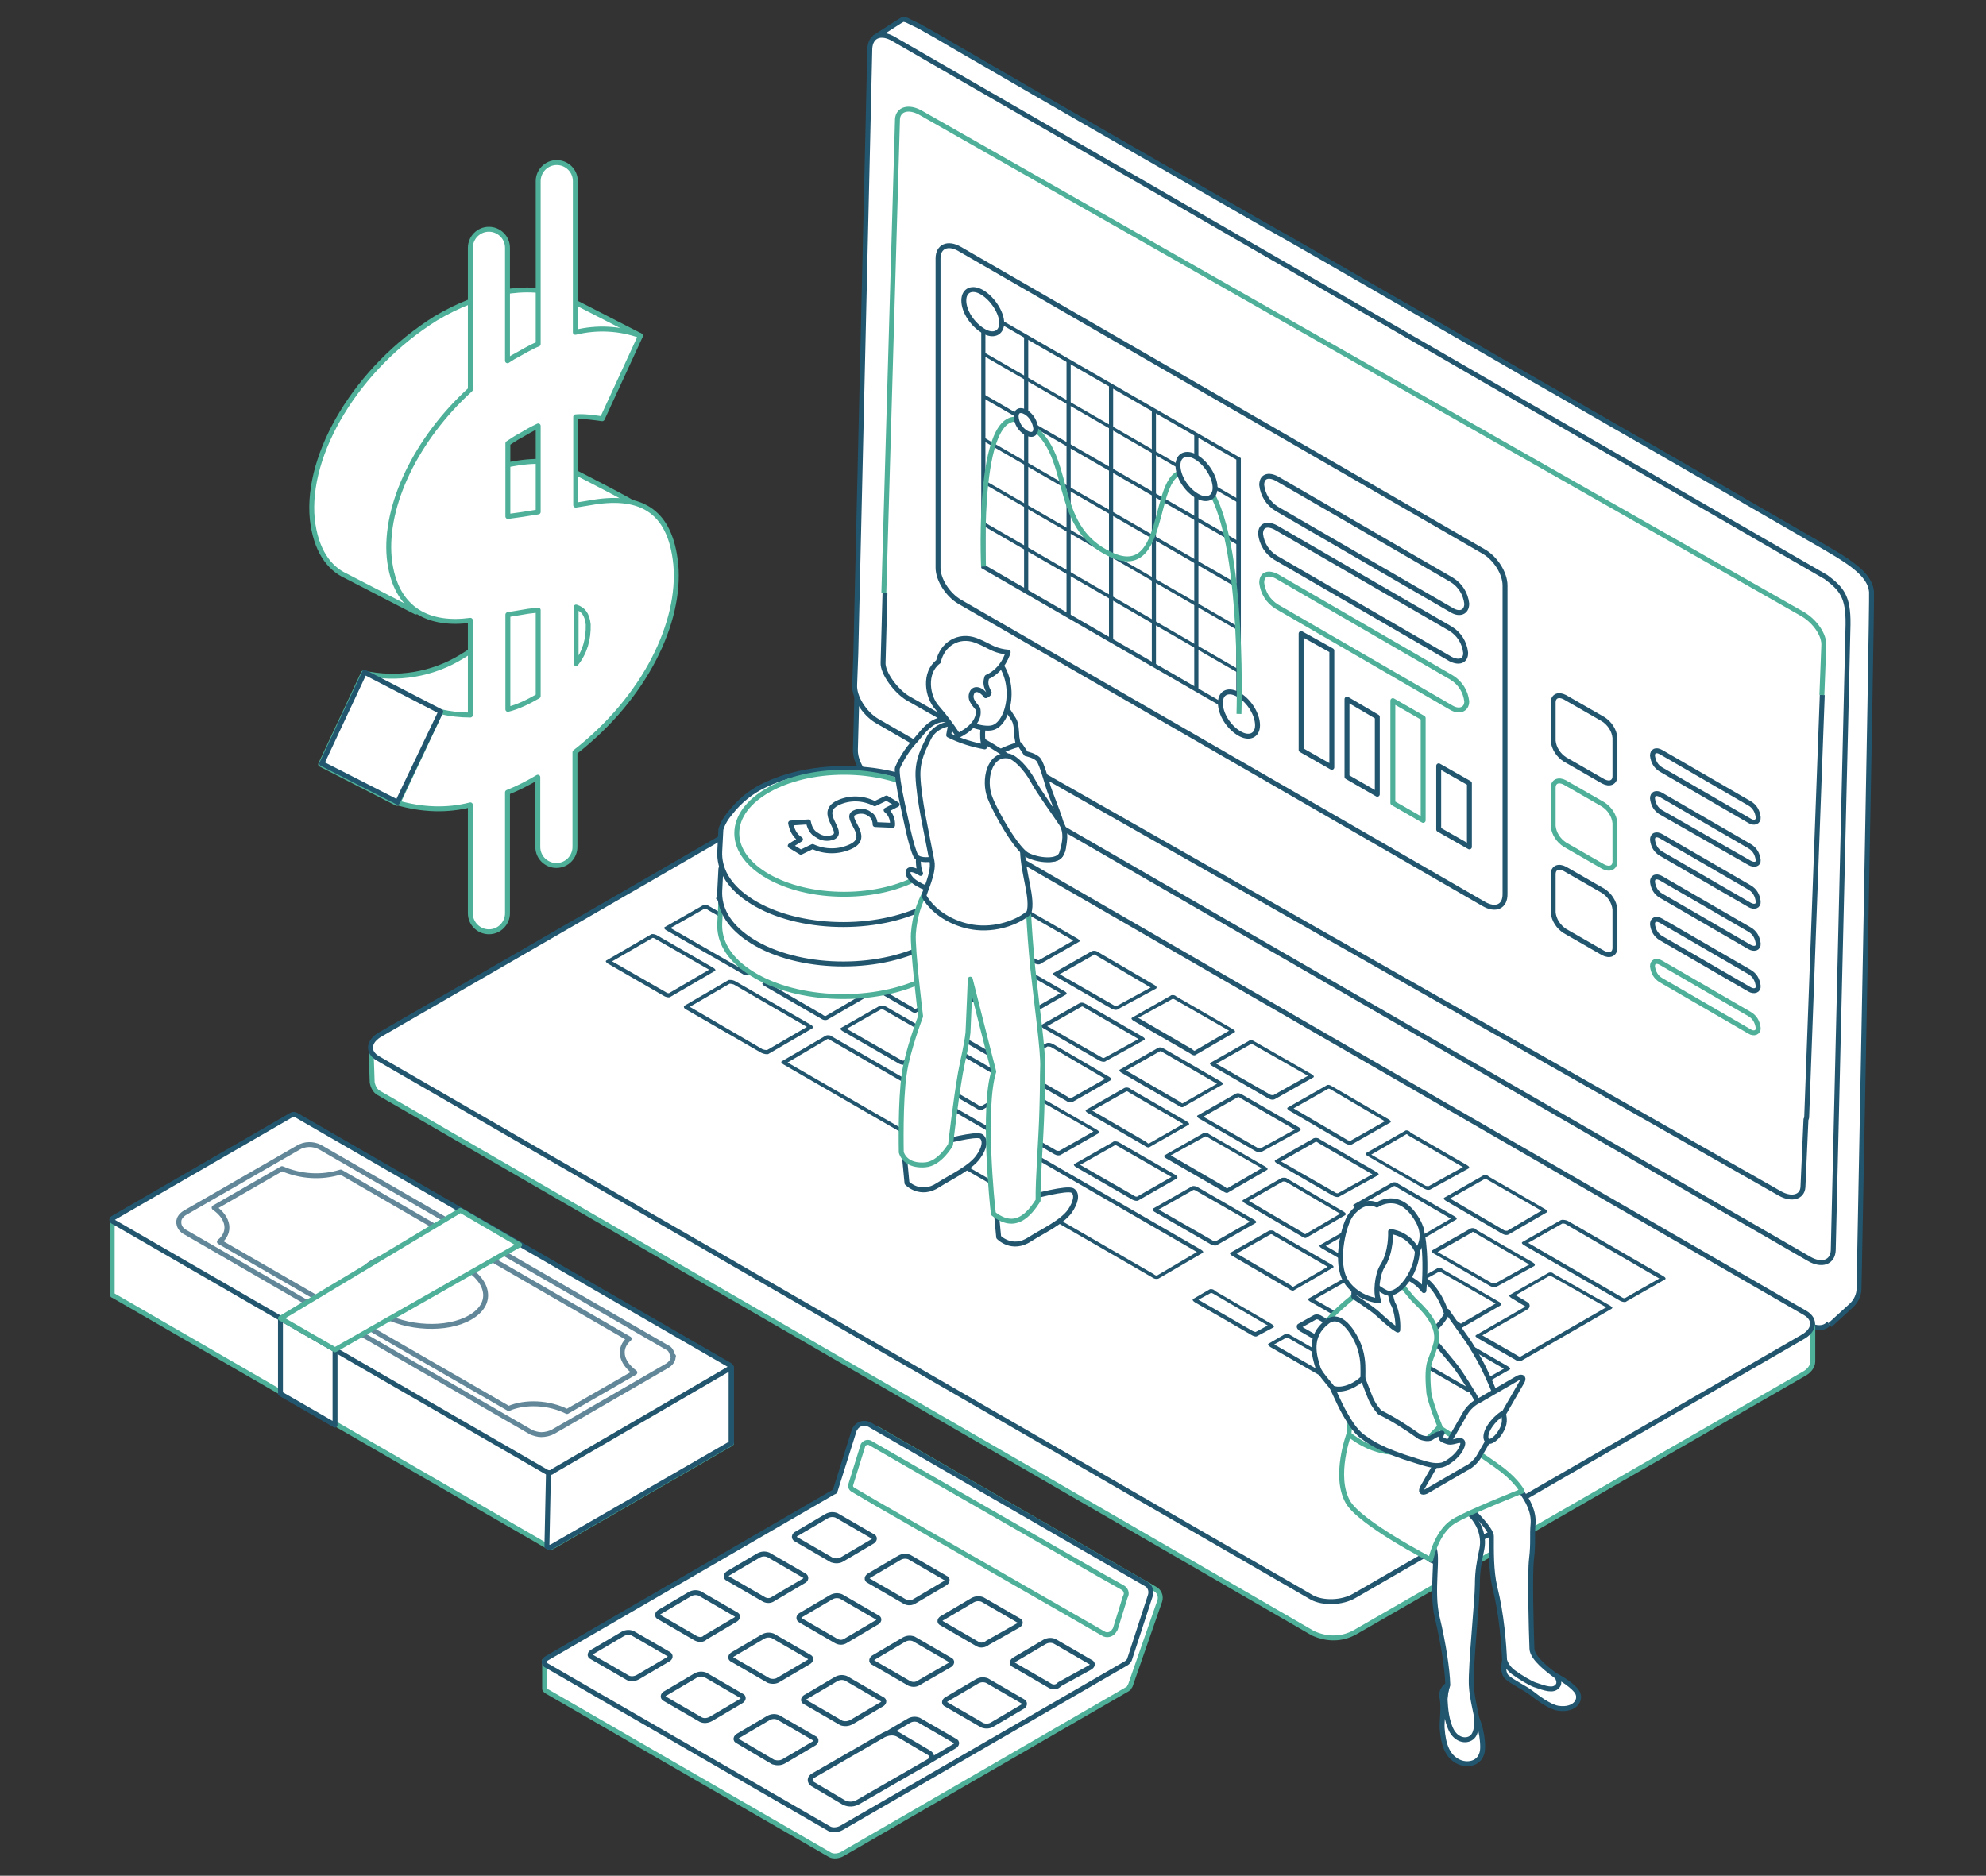 <?xml version="1.0" encoding="UTF-8"?> <!-- Generator: Adobe Illustrator 25.1.0, SVG Export Plug-In . SVG Version: 6.00 Build 0) --> <svg xmlns="http://www.w3.org/2000/svg" xmlns:xlink="http://www.w3.org/1999/xlink" version="1.1" id="Layer_1" x="0px" y="0px" viewBox="0 0 524 495" style="enable-background:new 0 0 524 495;" xml:space="preserve"><rect x="0" y="0" width="524" height="495" fill="#333333" stroke="none"/> <style type="text/css"> .st0{fill:#FFFFFF;stroke:#22566F;stroke-width:1.3;stroke-linejoin:round;} .st1{fill:#FFFFFF;stroke:#4EB099;stroke-width:1.3;stroke-linejoin:round;} .st2{fill:#FFFFFF;} .st3{fill:#22566F;} .st4{opacity:0.71;} .st5{fill:none;stroke:#4EB099;stroke-width:1.3;stroke-linejoin:round;} </style> <g> <g id="Layer_1_1_"> <g> <path class="st0" d="M481.5,189.2c3.4,2,6,6.1,5.8,9.5l-4,148.3c-0.2,3.2-2.9,4.3-6.3,2.5L231.5,207.1c-3.4-2-6-6.1-5.8-9.5 l4-148.3c0.2-3.2,2.9-4.3,6.3-2.5L481.5,189.2z"></path> <path class="st0" d="M482.8,349.7l5.7-5.2c1.2-1.1,2-2.8,2-4.4c0,0,3.5-180.5,3.3-183.9c-0.5-5.9-9-9.7-20.9-16.7 c-5.5-3.2-11-6.3-16.4-9.5c-7.8-4.5-15.6-9-23.4-13.5c-9.5-5.4-18.9-10.9-28.4-16.3c-10.4-6-20.8-12-31.2-18 c-10.7-6.1-21.3-12.3-32-18.4C331.2,58,321,52.1,310.7,46.2c-9.1-5.2-18.2-10.5-27.3-15.7c-7.3-4.2-14.6-8.4-21.8-12.6 c-4.8-2.8-9.6-5.5-14.3-8.3c-1.6-0.9-3.2-1.8-4.8-2.7l-3.3-1.6l-0.8-0.2c-0.2,0-0.8,0.4-1,0.5l-6.7,4.3"></path> <path class="st0" d="M487.6,164.8c0.1-7.4-1.7-9.4-5.8-12.5l-246-142c-3.4-2-6.1-0.9-6.3,2.5l-3.7,159.8l-0.3,8.1 c-0.2,3.2,2.5,7.5,5.8,9.5l246,142c3.4,2,6.3,0.9,6.4-2.3L487.6,164.8z"></path> <path class="st0" d="M233.5,156.4l-0.5,18.4c-0.2,2.8,3.5,7.7,6.6,9.5L469.7,315c3.1,1.7,5.8,0.9,6-1.7l0.8-17.9 c0.2-0.3,0.2-0.6,0.2-0.9l4.1-111.1"></path> <path class="st1" d="M478.3,359.3v-9.7l-9.5,6.1l-2-4.6L230.1,214.3c-2.9-1.7-8.6-1.5-11.8,0.5l-102.6,58.8v-1.7l-15.5,7.5 l-2.3-2.8l0.3,9c0.2,1.2,0.8,2.3,1.7,2.8L346.4,431c3.7,1.7,7.7,1.7,11.2-0.3l118.1-68C477.3,361.9,478.3,360.6,478.3,359.3 L478.3,359.3z"></path> <path class="st0" d="M346.2,421.6L99.7,279.3c-2.9-1.7-2.5-4.6,0.8-6.4l118.1-68.2c3.4-1.8,8.3-2.1,11.2-0.5l246.5,142.3 c2.9,1.7,2.5,4.6-0.8,6.4l-118.1,68.2C354,423.1,349,423.1,346.2,421.6z"></path> <path class="st0" d="M372.9,376.3c-0.5,0.2-1.1,0-1.5-0.3l-14.9-8.6c-0.5-0.3-0.8-0.8-0.5-0.9l4.1-2.3c0.5-0.2,1.1,0,1.5,0.3 l14.9,8.6c0.5,0.3,0.8,0.8,0.5,0.9L372.9,376.3z"></path> <path class="st0" d="M359.8,359.7c-0.5,0.2-1.1,0-1.5-0.3l-14.9-8.6c-0.5-0.3-0.8-0.8-0.5-0.9l4.1-2.3c0.5-0.2,1.1,0,1.5,0.3 l14.9,8.6c0.5,0.3,0.8,0.8,0.5,0.9L359.8,359.7z"></path> <g> <g> <path class="st2" d="M250.2,256.1c-0.2,0-0.5-0.1-0.8-0.4l-14.9-8.6c-0.1,0-0.1-0.1-0.2-0.1l9.8-5.6c0,0,0.2,0,0.3,0 c0.3,0,0.6,0.1,0.8,0.3l14.9,8.6c0.1,0,0.1,0.1,0.2,0.1l-9.8,5.6C250.4,256.1,250.3,256.1,250.2,256.1z"></path> <path class="st3" d="M244.4,241.9c0.2,0,0.3,0.1,0.5,0.2c0,0,0.1,0,0.1,0.1l14.3,8.3l-9.1,5.2l0,0c0,0-0.2,0-0.5-0.3 c0,0-0.1,0-0.1-0.1l-14.3-8.3l9-5.1C244.3,241.9,244.4,241.9,244.4,241.9 M244.4,240.9c-0.2,0-0.4,0-0.6,0.1l-10,5.7 c-0.5,0.2-0.2,0.6,0.3,0.9l14.9,8.6c0.4,0.3,0.8,0.5,1.1,0.5c0.2,0,0.4-0.1,0.5-0.2l10-5.7c0.5-0.2,0.2-0.6-0.3-0.9l-14.9-8.6 C245.2,241,244.8,240.9,244.4,240.9L244.4,240.9z"></path> </g> <g> <path class="st2" d="M241.5,266.7c-0.2,0-0.5-0.1-0.8-0.4l-14.9-8.6c-0.1,0-0.1-0.1-0.2-0.1l9.8-5.6c0,0,0.2,0,0.3,0 c0.3,0,0.6,0.1,0.8,0.3l14.9,8.6c0.1,0,0.1,0.1,0.2,0.1l-9.8,5.6C241.7,266.7,241.6,266.7,241.5,266.7z"></path> <path class="st3" d="M235.7,252.5c0.2,0,0.3,0.1,0.5,0.2c0,0,0.1,0,0.1,0.1l14.3,8.3l-9.1,5.2l0,0c0,0-0.2,0-0.5-0.3 c0,0-0.1,0-0.1-0.1l-14.3-8.3l9-5.1C235.6,252.5,235.6,252.5,235.7,252.5 M235.7,251.5c-0.2,0-0.4,0-0.6,0.1l-10,5.7 c-0.5,0.2-0.2,0.6,0.3,0.9l14.9,8.6c0.4,0.3,0.8,0.5,1.1,0.5c0.2,0,0.4-0.1,0.5-0.2l10-5.7c0.5-0.2,0.2-0.6-0.3-0.9l-14.9-8.6 C236.4,251.6,236.1,251.5,235.7,251.5L235.7,251.5z"></path> </g> <g> <path class="st2" d="M217.7,268.6c-0.3,0-0.6-0.1-0.8-0.3l-14.9-8.6c-0.1,0-0.1-0.1-0.2-0.1l9.8-5.6c0.1-0.1,0.2-0.1,0.3-0.1 c0.2,0,0.5,0.1,0.9,0.3l14.8,8.6c0.1,0,0.1,0.1,0.2,0.1l-9.8,5.7C218,268.6,217.9,268.6,217.7,268.6z"></path> <path class="st3" d="M212,254.4c0.1,0,0.3,0,0.6,0.2l14.3,8.2l-9,5.3c-0.1,0-0.1,0-0.2,0c-0.2,0-0.3-0.1-0.5-0.2 c0,0-0.1,0-0.1-0.1l-14.3-8.3L212,254.4C211.9,254.4,211.9,254.4,212,254.4C211.9,254.4,212,254.4,212,254.4 M212,253.4 c-0.2,0-0.4,0-0.6,0.2l-10,5.7c-0.5,0.2-0.2,0.6,0.3,0.9l14.9,8.6c0.4,0.3,0.8,0.4,1.1,0.4c0.2,0,0.4,0,0.6-0.1l10-5.8 c0.3-0.2,0.2-0.6-0.3-0.9l-14.9-8.6C212.7,253.5,212.3,253.4,212,253.4L212,253.4z"></path> </g> <g> <path class="st2" d="M176.3,262.7c-0.2,0-0.5-0.1-0.9-0.3l-14.8-8.6c-0.1,0-0.1-0.1-0.2-0.1l11.4-6.7c0.1-0.1,0.2-0.1,0.3-0.1 c0.2,0,0.5,0.1,0.9,0.3l14.8,8.6c0.1,0,0.1,0.1,0.2,0.1l-11.4,6.7C176.6,262.7,176.5,262.7,176.3,262.7z"></path> <path class="st3" d="M172.2,247.5c0.1,0,0.3,0,0.6,0.2l14.3,8.2l-10.6,6.2h-0.1c-0.1,0-0.3,0-0.6-0.2l-14.3-8.2L172.2,247.5 C172.1,247.5,172.1,247.5,172.2,247.5 M172.2,246.5c-0.2,0-0.4,0-0.6,0.2l-11.5,6.7c-0.5,0.2-0.2,0.6,0.3,0.9l14.9,8.6 c0.4,0.2,0.8,0.3,1.1,0.3c0.2,0,0.4,0,0.6-0.2l11.5-6.7c0.5-0.2,0.2-0.6-0.3-0.9l-14.9-8.6 C172.9,246.6,172.5,246.5,172.2,246.5L172.2,246.5z"></path> </g> <g> <path class="st2" d="M202.3,277.6c-0.4,0-0.8-0.1-1.2-0.3L181.5,266c-0.3-0.1-0.4-0.2-0.5-0.3l11.3-6.6c0.1,0,0.2,0,0.3,0 c0.4,0,0.8,0.1,1.2,0.3l19.6,11.3c0.3,0.1,0.4,0.2,0.5,0.3l-11.3,6.6C202.5,277.6,202.4,277.6,202.3,277.6z"></path> <path class="st3" d="M192.6,259.6L192.6,259.6c0.3,0,0.7,0.1,1,0.2l19.3,11.2l-10.5,6.1c-0.1,0-0.1,0-0.2,0 c-0.3,0-0.7-0.1-1-0.2L182,265.7l10.5-6.1H192.6 M192.6,258.6c-0.2,0-0.4,0-0.5,0.1l-11.5,6.7c-0.3,0.2-0.2,0.8,0.6,1.1 l19.6,11.3c0.4,0.2,1,0.4,1.5,0.4c0.2,0,0.4,0,0.5-0.1l11.5-6.7c0.3-0.2,0.2-0.8-0.6-1.1L194.1,259 C193.6,258.7,193.1,258.6,192.6,258.6L192.6,258.6z"></path> </g> <g> <path class="st2" d="M331.3,352.1c-0.3,0-0.6-0.1-0.9-0.3l-14.9-8.6c-0.1-0.1-0.2-0.1-0.2-0.2l4.1-2.3l0,0h0.1 c0.3,0,0.6,0.1,0.9,0.3l14.9,8.7c0.1,0.1,0.2,0.1,0.2,0.2l-4,2.2l0,0C331.4,352.1,331.3,352.1,331.3,352.1z"></path> <path class="st3" d="M319.5,341.2c0.2,0,0.4,0.1,0.6,0.2l0,0l14.4,8.4l-3.2,1.7l0,0c-0.2,0-0.4-0.1-0.6-0.2c0,0,0,0-0.1,0 l-14.4-8.3L319.5,341.2L319.5,341.2 M319.5,340.2c-0.1,0-0.3,0-0.4,0.1l-4.3,2.5c-0.3,0.2,0,0.6,0.5,0.9l14.9,8.6 c0.3,0.2,0.8,0.4,1.1,0.4c0.1,0,0.3,0,0.4-0.1l4.3-2.3c0.3-0.2,0-0.6-0.5-0.9l-14.9-8.7C320.3,340.3,319.9,340.2,319.5,340.2 L319.5,340.2z"></path> </g> <g> <path class="st2" d="M351.3,363.9L351.3,363.9h-0.1c-0.3,0-0.6-0.1-0.9-0.3l-14.9-8.6c-0.1-0.1-0.2-0.1-0.2-0.2l4.1-2.3l0,0 h0.1c0.3,0,0.6,0.1,0.9,0.3l14.9,8.6c0.1,0.1,0.2,0.1,0.2,0.2L351.3,363.9z"></path> <path class="st3" d="M339.4,353c0.2,0,0.4,0.1,0.6,0.2c0,0,0,0,0.1,0l14.4,8.3l-3.2,1.8l0,0c-0.2,0-0.4-0.1-0.6-0.2 c0,0,0,0-0.1,0l-14.4-8.3L339.4,353L339.4,353 M339.4,352c-0.1,0-0.3,0-0.4,0.1l-4.3,2.5c-0.3,0.2,0,0.6,0.5,0.9L350,364 c0.3,0.2,0.8,0.4,1.1,0.4c0.1,0,0.3,0,0.4-0.1l4.3-2.5c0.3-0.2,0-0.6-0.5-0.9l-14.9-8.6C340.2,352.1,339.8,352,339.4,352 L339.4,352z"></path> </g> <g> <path class="st2" d="M305.2,337.1c-0.3,0-0.6-0.1-0.8-0.3l-97.3-56.3c-0.1,0-0.1-0.1-0.2-0.1l11.3-6.6c0.1,0,0.2-0.1,0.4-0.1 c0.3,0,0.6,0.1,0.8,0.3l97.3,56.3c0.1,0,0.1,0.1,0.2,0.1l-11.3,6.6C305.4,337.1,305.3,337.1,305.2,337.1z"></path> <path class="st3" d="M218.5,274.2c0.2,0,0.3,0.1,0.5,0.2c0,0,0.1,0,0.1,0.1l96.7,55.9l-10.5,6.2c-0.1,0-0.1,0-0.2,0 c-0.2,0-0.3-0.1-0.5-0.2c0,0-0.1,0-0.1-0.1l-96.7-55.9l10.5-6.2C218.4,274.2,218.5,274.2,218.5,274.2 M218.5,273.2 c-0.2,0-0.4,0-0.6,0.1l-11.5,6.7c-0.5,0.2-0.2,0.6,0.3,0.9l97.3,56.2c0.4,0.3,0.8,0.4,1.1,0.4c0.2,0,0.4,0,0.6-0.1l11.5-6.7 c0.5-0.2,0.2-0.6-0.3-0.9l-97.3-56.2C219.3,273.3,218.9,273.2,218.5,273.2L218.5,273.2z"></path> </g> <g> <path class="st2" d="M238.2,280.5c-0.2,0-0.5-0.1-0.9-0.3l-14.8-8.6c-0.1,0-0.1-0.1-0.2-0.1l9.8-5.6c0.1,0,0.2,0,0.4,0 c0.3,0,0.6,0.1,0.8,0.2l14.8,8.6c0.1,0,0.1,0.1,0.2,0.1l-9.8,5.6C238.5,280.5,238.4,280.5,238.2,280.5z"></path> <path class="st3" d="M232.6,266.4c0.2,0,0.4,0,0.6,0.1l14.3,8.2l-9.1,5.2h-0.1c-0.1,0-0.3,0-0.6-0.2l-14.3-8.2l9-5.1 C232.4,266.4,232.5,266.4,232.6,266.4 M232.6,265.4c-0.2,0-0.4,0-0.6,0.1l-10,5.7c-0.5,0.2-0.2,0.6,0.3,0.9l14.9,8.6 c0.4,0.2,0.8,0.3,1.1,0.3c0.2,0,0.4,0,0.6-0.2l10-5.7c0.5-0.2,0.2-0.6-0.3-0.9l-14.9-8.6C233.3,265.5,232.9,265.4,232.6,265.4 L232.6,265.4z"></path> </g> <g> <path class="st2" d="M258.8,292.4c-0.3,0-0.6-0.1-0.8-0.3l-14.9-8.6c-0.1,0-0.1-0.1-0.2-0.1l9.8-5.6c0,0,0.2,0,0.3,0 c0.3,0,0.6,0.1,0.8,0.3l14.9,8.6c0.1,0,0.1,0.1,0.2,0.1l-9.8,5.6C259.1,292.3,258.9,292.4,258.8,292.4z"></path> <path class="st3" d="M253,278.2c0.2,0,0.3,0.1,0.5,0.2c0,0,0.1,0,0.1,0.1l14.3,8.3l-9,5.1c-0.1,0-0.1,0-0.2,0 c-0.2,0-0.3-0.1-0.5-0.2c0,0-0.1,0-0.1-0.1l-14.3-8.3l9-5.1C252.9,278.2,253,278.2,253,278.2 M253,277.2c-0.2,0-0.4,0-0.6,0.1 l-10,5.7c-0.5,0.2-0.2,0.6,0.3,0.9l14.9,8.6c0.4,0.3,0.8,0.4,1.1,0.4c0.2,0,0.4,0,0.6-0.1l10-5.7c0.5-0.2,0.2-0.6-0.3-0.9 l-14.9-8.6C253.8,277.3,253.4,277.2,253,277.2L253,277.2z"></path> </g> <g> <path class="st2" d="M279.2,304.3c-0.3,0-0.6-0.1-0.8-0.2l-14.8-8.6c-0.1,0-0.1-0.1-0.2-0.1l9.8-5.6c0.1-0.1,0.2-0.1,0.3-0.1 c0.2,0,0.5,0.1,0.9,0.3l14.8,8.6c0.1,0,0.1,0.1,0.2,0.1l-9.8,5.6C279.6,304.3,279.4,304.3,279.2,304.3z"></path> <path class="st3" d="M273.6,290.2c0.1,0,0.3,0,0.6,0.2l14.3,8.2l-9,5.1c-0.1,0-0.2,0-0.2,0c-0.2,0-0.4,0-0.6-0.1l-14.3-8.2 L273.6,290.2C273.5,290.3,273.5,290.3,273.6,290.2C273.5,290.2,273.5,290.2,273.6,290.2 M273.6,289.2c-0.2,0-0.4,0-0.6,0.2 l-10,5.7c-0.5,0.2-0.2,0.6,0.3,0.9l14.9,8.6c0.4,0.2,0.7,0.3,1,0.3c0.2,0,0.4,0,0.6-0.1l10-5.7c0.3-0.2,0.2-0.6-0.3-0.9 l-14.9-8.6C274.3,289.4,273.9,289.2,273.6,289.2L273.6,289.2z"></path> </g> <g> <path class="st2" d="M300,316.3c-0.2,0-0.5-0.1-0.9-0.3l-14.8-8.6c-0.1,0-0.1-0.1-0.2-0.1l9.8-5.6c0.1-0.1,0.2-0.1,0.3-0.1 c0.2,0,0.5,0.1,0.9,0.3l14.8,8.6c0.1,0,0.1,0.1,0.2,0.1l-9.8,5.6C300.2,316.3,300.1,316.3,300,316.3z"></path> <path class="st3" d="M294.2,302.2c0.1,0,0.3,0,0.6,0.2l14.3,8.2l-9.1,5.2h-0.1c-0.1,0-0.3,0-0.6-0.2l-14.3-8.2L294.2,302.2 L294.2,302.2L294.2,302.2 M294.2,301.2c-0.2,0-0.4,0-0.6,0.2l-10,5.7c-0.5,0.2-0.2,0.6,0.3,0.9l14.9,8.6 c0.4,0.2,0.8,0.3,1.1,0.3c0.2,0,0.4,0,0.6-0.2l10-5.7c0.3-0.2,0.2-0.6-0.3-0.9l-14.9-8.6C295,301.3,294.6,301.2,294.2,301.2 L294.2,301.2z"></path> </g> <g> <path class="st2" d="M320.7,328.1c-0.2,0-0.5-0.1-0.9-0.3l-14.8-8.6c-0.1,0-0.1-0.1-0.2-0.1l9.8-5.6c0.1-0.1,0.2-0.1,0.3-0.1 c0.2,0,0.5,0.1,0.9,0.3l14.8,8.6c0.1,0,0.1,0.1,0.2,0.1L321,328C320.9,328.1,320.8,328.1,320.7,328.1z"></path> <path class="st3" d="M314.9,314c0.1,0,0.3,0,0.6,0.2l14.3,8.2l-9.1,5.2h-0.1c-0.1,0-0.3,0-0.6-0.2l-14.3-8.2L314.9,314 L314.9,314L314.9,314 M314.9,313c-0.2,0-0.4,0-0.6,0.2l-10,5.7c-0.3,0.2-0.2,0.6,0.3,0.9l14.9,8.6c0.4,0.2,0.8,0.3,1.1,0.3 c0.2,0,0.4,0,0.6-0.2l10-5.7c0.5-0.2,0.2-0.6-0.3-0.9l-14.9-8.6C315.7,313.1,315.3,313,314.9,313L314.9,313z"></path> </g> <g> <path class="st2" d="M341.2,340.1c-0.2,0-0.5-0.1-0.8-0.4l-14.9-8.8c-0.1,0-0.1-0.1-0.2-0.1l9.8-5.6c0,0,0.2,0,0.3,0 c0.3,0,0.6,0.1,0.8,0.3l14.9,8.6c0.1,0,0.1,0.1,0.2,0.1l-9.8,5.7C341.4,340.1,341.3,340.1,341.2,340.1z"></path> <path class="st3" d="M335.4,325.7c0.2,0,0.3,0.1,0.5,0.2c0,0,0.1,0,0.1,0.1l14.3,8.3l-9.1,5.3c0,0-0.2,0-0.5-0.3 c0,0-0.1,0-0.1-0.1l-14.3-8.4l9-5.1H335.4 M335.4,324.7c-0.2,0-0.4,0-0.6,0.1l-10,5.7c-0.5,0.2-0.2,0.6,0.3,0.9l14.9,8.7 c0.4,0.3,0.8,0.5,1.1,0.5c0.2,0,0.4-0.1,0.5-0.2l10-5.8c0.5-0.2,0.2-0.6-0.3-0.9l-14.9-8.6 C336.2,324.8,335.8,324.7,335.4,324.7L335.4,324.7z"></path> </g> <g> <path class="st2" d="M387.6,366.8c-0.3,0-0.6-0.1-0.8-0.3L346,343c-0.1,0-0.1-0.1-0.2-0.1l9.8-5.6c0.1-0.1,0.2-0.1,0.3-0.1 c0.2,0,0.5,0.1,0.9,0.3l40.7,23.6c0.1,0,0.1,0.1,0.2,0.1l-9.8,5.6C387.9,366.8,387.8,366.8,387.6,366.8z"></path> <path class="st3" d="M356,337.7c0.1,0,0.3,0,0.6,0.2l40.2,23.3l-9,5.1c-0.1,0-0.1,0-0.2,0c-0.2,0-0.3-0.1-0.5-0.2 c0,0-0.1,0-0.1-0.1l-40.2-23.1L356,337.7C355.9,337.8,355.9,337.7,356,337.7C355.9,337.7,356,337.7,356,337.7 M356,336.7 c-0.2,0-0.4,0-0.6,0.2l-10,5.7c-0.5,0.2-0.2,0.6,0.3,0.9l40.8,23.4c0.4,0.3,0.8,0.4,1.1,0.4c0.2,0,0.4,0,0.6-0.1l10-5.7 c0.5-0.2,0.2-0.6-0.3-0.9L357.1,337C356.7,336.9,356.3,336.7,356,336.7L356,336.7z"></path> </g> <g> <path class="st2" d="M262,278.5c-0.2,0-0.5-0.1-0.9-0.3l-14.8-8.6c-0.1,0-0.1-0.1-0.2-0.1l9.8-5.6c0.1,0,0.2,0,0.4,0 c0.3,0,0.6,0.1,0.8,0.2l14.8,8.6c0.1,0,0.1,0.1,0.2,0.1l-9.8,5.6C262.2,278.5,262.1,278.5,262,278.5z"></path> <path class="st3" d="M256.3,264.4c0.2,0,0.4,0,0.6,0.1l14.3,8.2l-9.1,5.2H262c-0.1,0-0.3,0-0.6-0.2l-14.3-8.2l9-5.1 C256.1,264.4,256.2,264.4,256.3,264.4 M256.3,263.4c-0.2,0-0.4,0-0.6,0.1l-10,5.7c-0.5,0.2-0.2,0.6,0.3,0.9l14.9,8.6 c0.4,0.2,0.8,0.3,1.1,0.3c0.2,0,0.4,0,0.6-0.2l10-5.7c0.3-0.2,0.2-0.6-0.3-0.9l-14.9-8.6C257,263.5,256.6,263.4,256.3,263.4 L256.3,263.4z"></path> </g> <g> <path class="st2" d="M282.4,290.4c-0.3,0-0.6-0.1-0.8-0.3l-14.9-8.6c-0.1,0-0.1-0.1-0.2-0.1l9.8-5.6c0.1,0,0.2,0,0.4,0 c0.3,0,0.6,0.1,0.8,0.2l14.8,8.7c0.1,0,0.1,0.1,0.2,0.1l-9.8,5.6C282.7,290.4,282.5,290.4,282.4,290.4z"></path> <path class="st3" d="M276.7,276.2c0.2,0,0.4,0,0.6,0.1l14.3,8.4l-9,5.1c-0.1,0-0.1,0-0.2,0c-0.2,0-0.3-0.1-0.5-0.2 c0,0-0.1,0-0.1-0.1l-14.3-8.3l9-5.1C276.5,276.2,276.6,276.2,276.7,276.2 M276.7,275.2c-0.2,0-0.4,0-0.6,0.1l-10,5.7 c-0.5,0.2-0.2,0.6,0.3,0.9l14.9,8.6c0.4,0.3,0.8,0.4,1.1,0.4c0.2,0,0.4,0,0.6-0.1l10-5.7c0.3-0.2,0.2-0.6-0.3-0.9l-14.9-8.7 C277.4,275.3,277,275.2,276.7,275.2L276.7,275.2z"></path> </g> <g> <path class="st2" d="M303.1,302.2c-0.2,0-0.5-0.1-0.8-0.4l-14.9-8.6c-0.1,0-0.1-0.1-0.2-0.1l9.8-5.6c0,0,0.2,0,0.3,0 c0.3,0,0.6,0.1,0.8,0.3l14.9,8.6c0.1,0,0.1,0.1,0.2,0.1l-9.8,5.6C303.3,302.2,303.2,302.2,303.1,302.2z"></path> <path class="st3" d="M297.3,288c0.2,0,0.3,0.1,0.5,0.2c0,0,0.1,0,0.1,0.1l14.3,8.3l-9.1,5.2l0,0c0,0-0.2,0-0.5-0.3 c0,0-0.1,0-0.1-0.1l-14.3-8.3l9-5.1C297.2,288,297.2,288,297.3,288 M297.3,287c-0.2,0-0.4,0-0.6,0.1l-10,5.7 c-0.5,0.2-0.2,0.6,0.3,0.9l14.9,8.6c0.4,0.3,0.8,0.5,1.1,0.5c0.2,0,0.4-0.1,0.5-0.2l10-5.7c0.5-0.2,0.2-0.6-0.3-0.9l-14.9-8.6 C298,287.1,297.6,287,297.3,287L297.3,287z"></path> </g> <g> <path class="st2" d="M323.8,314.2c-0.2,0-0.5-0.1-0.8-0.4l-14.9-8.6c-0.1,0-0.1-0.1-0.2-0.1l9.8-5.6c0.1-0.1,0.2-0.1,0.3-0.1 c0.2,0,0.5,0.1,0.9,0.3l14.8,8.6c0.1,0,0.1,0.1,0.2,0.1l-9.8,5.7C324,314.2,323.9,314.2,323.8,314.2z"></path> <path class="st3" d="M318,299.9c0.1,0,0.3,0,0.6,0.2l14.3,8.2l-9.1,5.3c0,0-0.2,0-0.5-0.3c0,0-0.1,0-0.1-0.1l-14.3-8.3 L318,299.9C317.9,299.9,317.9,299.9,318,299.9L318,299.9 M318,298.9c-0.2,0-0.4,0-0.6,0.2l-10,5.7c-0.5,0.2-0.2,0.6,0.3,0.9 l14.9,8.6c0.4,0.3,0.8,0.5,1.1,0.5c0.2,0,0.4-0.1,0.5-0.2l10-5.8c0.5-0.2,0.2-0.6-0.3-0.9l-14.9-8.6 C318.7,299,318.3,298.9,318,298.9L318,298.9z"></path> </g> <g> <path class="st2" d="M344.4,326.1c-0.2,0-0.5-0.1-0.8-0.4l-14.9-8.8c-0.1,0-0.1-0.1-0.2-0.1l9.8-5.6c0.1,0,0.2,0,0.4,0 c0.3,0,0.6,0.1,0.8,0.2l14.8,8.7c0.1,0,0.1,0.1,0.2,0.1l-9.8,5.7C344.6,326.1,344.5,326.1,344.4,326.1z"></path> <path class="st3" d="M338.7,311.8c0.2,0,0.4,0,0.6,0.1l14.3,8.4l-9.2,5.4c0,0-0.2,0-0.5-0.3c0,0-0.1,0-0.1-0.1l-14.3-8.4l9-5.1 C338.6,311.8,338.6,311.8,338.7,311.8 M338.7,310.8c-0.2,0-0.4,0-0.6,0.1l-10,5.7c-0.5,0.2-0.2,0.6,0.3,0.9l14.9,8.7 c0.4,0.3,0.8,0.5,1.1,0.5c0.2,0,0.4-0.1,0.5-0.2l10-5.8c0.3-0.2,0.2-0.6-0.3-0.9l-14.9-8.7 C339.4,310.8,339.1,310.8,338.7,310.8L338.7,310.8z"></path> </g> <g> <path class="st2" d="M364.8,337.9c-0.3,0-0.6-0.1-0.8-0.3l-14.9-8.6c-0.1,0-0.1-0.1-0.2-0.1l9.8-5.6c0,0,0.2,0,0.3,0 c0.3,0,0.6,0.1,0.8,0.3l14.9,8.6c0.1,0,0.1,0.1,0.2,0.1l-9.8,5.6C365.1,337.8,364.9,337.9,364.8,337.9z"></path> <path class="st3" d="M359,323.7c0.2,0,0.3,0.1,0.5,0.2c0,0,0.1,0,0.1,0.1l14.3,8.3l-9,5.1c-0.1,0-0.1,0-0.2,0 c-0.2,0-0.3-0.1-0.5-0.2c0,0-0.1,0-0.1-0.1l-14.3-8.3l9-5.1C358.9,323.7,359,323.7,359,323.7 M359,322.7c-0.2,0-0.4,0-0.6,0.1 l-10,5.7c-0.5,0.2-0.2,0.6,0.3,0.9l14.9,8.6c0.4,0.3,0.8,0.4,1.1,0.4c0.2,0,0.4,0,0.6-0.1l10-5.7c0.5-0.2,0.2-0.6-0.3-0.9 l-14.9-8.6C359.8,322.8,359.4,322.7,359,322.7L359,322.7z"></path> </g> <g> <path class="st2" d="M385.5,349.9c-0.2,0-0.5-0.1-0.8-0.4l-14.9-8.6c-0.1,0-0.1-0.1-0.2-0.1l9.8-5.6c0.1-0.1,0.2-0.1,0.3-0.1 c0.2,0,0.5,0.1,0.9,0.3l14.8,8.6c0.1,0,0.1,0.1,0.2,0.1l-9.8,5.7C385.7,349.9,385.6,349.9,385.5,349.9z"></path> <path class="st3" d="M379.7,335.6c0.1,0,0.3,0,0.6,0.2l14.3,8.2l-9.1,5.3c0,0-0.2,0-0.5-0.3c0,0-0.1,0-0.1-0.1l-14.3-8.3 L379.7,335.6L379.7,335.6L379.7,335.6 M379.7,334.6c-0.2,0-0.4,0-0.6,0.2l-10,5.7c-0.5,0.2-0.2,0.6,0.3,0.9l14.9,8.6 c0.4,0.3,0.8,0.5,1.1,0.5c0.2,0,0.4-0.1,0.5-0.2l10-5.8c0.3-0.2,0.2-0.6-0.3-0.9l-14.9-8.6 C380.5,334.7,380.1,334.6,379.7,334.6L379.7,334.6z"></path> </g> <g> <path class="st2" d="M270.6,267.9c-0.2,0-0.5-0.1-0.9-0.3l-14.8-8.6c-0.1,0-0.1-0.1-0.2-0.1l9.8-5.6c0.1,0,0.2,0,0.4,0 c0.3,0,0.6,0.1,0.8,0.2l14.8,8.6c0.1,0,0.1,0.1,0.2,0.1l-9.8,5.6C270.8,267.9,270.7,267.9,270.6,267.9z"></path> <path class="st3" d="M264.9,253.8c0.2,0,0.4,0,0.6,0.1l14.3,8.2l-9.1,5.2h-0.1c-0.1,0-0.3,0-0.6-0.2l-14.3-8.2l9-5.1 C264.7,253.9,264.8,253.8,264.9,253.8 M264.9,252.8c-0.2,0-0.4,0-0.6,0.1l-10,5.7c-0.5,0.2-0.2,0.6,0.3,0.9l14.9,8.6 c0.4,0.2,0.8,0.3,1.1,0.3c0.2,0,0.4,0,0.6-0.2l10-5.7c0.5-0.2,0.2-0.6-0.3-0.9L266,253C265.6,252.9,265.2,252.8,264.9,252.8 L264.9,252.8z"></path> </g> <g> <path class="st2" d="M291.2,279.7c-0.2,0-0.5-0.1-0.9-0.3l-14.8-8.6c-0.1,0-0.1-0.1-0.2-0.1l9.8-5.6c0,0,0.2,0,0.3,0 c0.3,0,0.6,0.1,0.8,0.3l14.9,8.6c0.1,0,0.1,0.1,0.2,0.1l-9.8,5.4C291.5,279.7,291.4,279.7,291.2,279.7z"></path> <path class="st3" d="M285.5,265.6c0.2,0,0.3,0.1,0.5,0.2c0,0,0.1,0,0.1,0.1l14.3,8.3l-9.1,5h-0.1c-0.1,0-0.3,0-0.6-0.2 l-14.3-8.2l9-5.1C285.4,265.7,285.4,265.6,285.5,265.6 M285.5,264.6c-0.2,0-0.4,0-0.6,0.1l-10,5.7c-0.5,0.2-0.2,0.6,0.3,0.9 l14.9,8.6c0.4,0.2,0.8,0.3,1.1,0.3c0.2,0,0.4,0,0.6-0.2l10-5.5c0.5-0.2,0.2-0.6-0.3-0.9l-14.9-8.6 C286.2,264.8,285.8,264.6,285.5,264.6L285.5,264.6z"></path> </g> <g> <path class="st2" d="M312,291.7c-0.2,0-0.5-0.1-0.8-0.4l-14.9-8.6c-0.1,0-0.1-0.1-0.2-0.1l9.8-5.6c0,0,0.2,0,0.3,0 c0.3,0,0.6,0.1,0.8,0.3l14.9,8.6c0.1,0,0.1,0.1,0.2,0.1l-9.8,5.6C312.2,291.6,312.1,291.7,312,291.7z"></path> <path class="st3" d="M306.2,277.4c0.2,0,0.3,0.1,0.5,0.2c0,0,0.1,0,0.1,0.1l14.3,8.3l-9.1,5.2l0,0c0,0-0.2,0-0.5-0.3 c0,0-0.1,0-0.1-0.1l-14.3-8.3l9-5.1C306.1,277.5,306.1,277.4,306.2,277.4 M306.2,276.4c-0.2,0-0.4,0-0.6,0.1l-10,5.7 c-0.5,0.2-0.2,0.6,0.3,0.9l14.9,8.6c0.4,0.3,0.8,0.5,1.1,0.5c0.2,0,0.4-0.1,0.5-0.2l10-5.7c0.5-0.2,0.2-0.6-0.3-0.9l-14.9-8.6 C306.9,276.6,306.5,276.4,306.2,276.4L306.2,276.4z"></path> </g> <g> <path class="st2" d="M332.5,303.6c-0.2,0-0.5-0.1-0.9-0.3l-14.8-8.6c-0.1,0-0.1-0.1-0.2-0.1l9.8-5.6c0,0,0.2,0,0.3,0 c0.3,0,0.6,0.1,0.8,0.3l14.9,8.6c0.1,0,0.1,0.1,0.2,0.1l-9.8,5.4C332.7,303.6,332.6,303.6,332.5,303.6z"></path> <path class="st3" d="M326.7,289.5c0.2,0,0.3,0.1,0.5,0.2c0,0,0.1,0,0.1,0.1l14.3,8.3l-9.1,5h-0.1c-0.1,0-0.3,0-0.6-0.2 l-14.3-8.2l9-5.1C326.6,289.6,326.6,289.5,326.7,289.5 M326.7,288.5c-0.2,0-0.4,0-0.6,0.1l-10,5.7c-0.5,0.2-0.2,0.6,0.3,0.9 l14.9,8.6c0.4,0.2,0.8,0.3,1.1,0.3c0.2,0,0.4,0,0.6-0.2l10-5.5c0.3-0.2,0.2-0.6-0.3-0.9l-14.9-8.6 C327.4,288.7,327.1,288.5,326.7,288.5L326.7,288.5z"></path> </g> <g> <path class="st2" d="M353,315.4c-0.2,0-0.5-0.1-0.9-0.3l-14.8-8.6c-0.1,0-0.1-0.1-0.2-0.1l9.8-5.6c0,0,0.2,0,0.3,0 c0.3,0,0.6,0.1,0.8,0.3l14.9,8.6c0.1,0,0.1,0.1,0.2,0.1l-9.8,5.4C353.2,315.4,353.1,315.4,353,315.4z"></path> <path class="st3" d="M347.2,301.3c0.2,0,0.3,0.1,0.5,0.2c0,0,0.1,0,0.1,0.1l14.3,8.3l-9.1,5h-0.1c-0.1,0-0.3,0-0.6-0.2 l-14.3-8.2l9-5.1C347.1,301.3,347.2,301.3,347.2,301.3 M347.2,300.3c-0.2,0-0.4,0-0.6,0.1l-10,5.7c-0.5,0.2-0.2,0.6,0.3,0.9 l14.9,8.6c0.4,0.2,0.8,0.3,1.1,0.3c0.2,0,0.4,0,0.6-0.2l10-5.5c0.5-0.2,0.2-0.6-0.3-0.9l-14.9-8.6 C348,300.4,347.6,300.3,347.2,300.3L347.2,300.3z"></path> </g> <g> <path class="st2" d="M373.7,327.4c-0.2,0-0.5-0.1-0.8-0.4l-14.9-8.8c-0.1,0-0.1-0.1-0.2-0.1l9.8-5.6c0,0,0.2,0,0.3,0 c0.3,0,0.6,0.1,0.8,0.3l14.9,8.6c0.1,0,0.1,0.1,0.2,0.1l-9.8,5.7C373.9,327.3,373.8,327.4,373.7,327.4z"></path> <path class="st3" d="M367.9,313c0.2,0,0.3,0.1,0.5,0.2c0,0,0.1,0,0.1,0.1l14.3,8.3l-9.1,5.3c0,0-0.2,0-0.5-0.3 c0,0-0.1,0-0.1-0.1l-14.3-8.4l9-5.1H367.9 M367.9,312c-0.2,0-0.4,0-0.6,0.1l-10,5.7c-0.5,0.2-0.2,0.6,0.3,0.9l14.9,8.7 c0.4,0.3,0.8,0.5,1.1,0.5c0.2,0,0.4-0.1,0.5-0.2l10-5.8c0.5-0.2,0.2-0.6-0.3-0.9l-14.9-8.6C368.6,312.1,368.3,312,367.9,312 L367.9,312z"></path> </g> <g> <path class="st2" d="M394.3,339.1c-0.3,0-0.6-0.1-0.8-0.2l-14.8-8.6c-0.1,0-0.1-0.1-0.2-0.1l9.8-5.6c0,0,0.2,0,0.3,0 c0.3,0,0.6,0.1,0.8,0.3l14.9,8.6c0.1,0,0.1,0.1,0.2,0.1l-9.8,5.4C394.6,339.1,394.5,339.1,394.3,339.1z"></path> <path class="st3" d="M388.6,325.1c0.2,0,0.3,0.1,0.5,0.2c0,0,0.1,0,0.1,0.1l14.3,8.3l-9,5c-0.1,0-0.2,0-0.3,0 c-0.2,0-0.4,0-0.6-0.1l-14.3-8.2l9-5.1C388.5,325.1,388.5,325.1,388.6,325.1 M388.6,324.1c-0.2,0-0.4,0-0.6,0.1l-10,5.7 c-0.5,0.2-0.2,0.6,0.3,0.9l14.9,8.6c0.4,0.2,0.7,0.3,1,0.3c0.2,0,0.4,0,0.6-0.1l10-5.5c0.3-0.2,0.2-0.6-0.3-0.9l-14.9-8.6 C389.3,324.2,388.9,324.1,388.6,324.1L388.6,324.1z"></path> </g> <g> <path class="st2" d="M428.7,343.1c-0.2,0-0.5-0.1-0.9-0.3l-25.4-14.7c-0.1,0-0.1-0.1-0.2-0.1l9.8-5.6c0.1,0,0.2,0,0.4,0 c0.3,0,0.6,0.1,0.8,0.2l25.4,14.7c0.1,0,0.1,0.1,0.2,0.1L429,343C428.9,343.1,428.8,343.1,428.7,343.1z"></path> <path class="st3" d="M412.4,322.9c0.2,0,0.4,0,0.6,0.1l24.8,14.4l-9.1,5.2h-0.1c-0.1,0-0.3,0-0.6-0.2L403.2,328l9-5.1 C412.2,322.9,412.3,322.9,412.4,322.9 M412.4,321.9c-0.2,0-0.4,0-0.6,0.1l-10,5.7c-0.5,0.2-0.2,0.6,0.3,0.9l25.4,14.7 c0.4,0.2,0.8,0.3,1.1,0.3c0.2,0,0.4,0,0.6-0.2l10-5.7c0.5-0.2,0.2-0.6-0.3-0.9l-25.4-14.7C413.1,322,412.7,321.9,412.4,321.9 L412.4,321.9z"></path> </g> <g> <path class="st2" d="M197.1,256.8c-0.3,0-0.6-0.1-0.8-0.3L176.1,245c-0.1,0-0.1-0.1-0.2-0.1l9.8-5.6c0,0,0.2,0,0.3,0 c0.3,0,0.6,0.1,0.8,0.3l20.1,11.5c0.1,0,0.1,0.1,0.2,0.1l-9.8,5.6C197.3,256.8,197.2,256.8,197.1,256.8z"></path> <path class="st3" d="M186.1,239.8c0.2,0,0.3,0.1,0.5,0.2c0,0,0.1,0,0.1,0.1l19.5,11.2l-9,5.1c-0.1,0-0.1,0-0.2,0 c-0.2,0-0.3-0.1-0.5-0.2c0,0-0.1,0-0.1-0.1l-19.5-11.2l9-5.1C186,239.8,186,239.8,186.1,239.8 M186.1,238.8 c-0.2,0-0.4,0-0.6,0.1l-10,5.7c-0.5,0.2-0.2,0.6,0.3,0.9l20.1,11.5c0.4,0.3,0.8,0.4,1.1,0.4c0.2,0,0.4,0,0.6-0.1l10-5.7 c0.5-0.2,0.2-0.6-0.3-0.9l-20.1-11.5C186.8,238.9,186.4,238.8,186.1,238.8L186.1,238.8z"></path> </g> <g> <path class="st2" d="M253.4,242.1c-0.3,0-0.6-0.1-0.8-0.3l-14.9-8.6c-0.1,0-0.1-0.1-0.2-0.1l9.8-5.6c0.1-0.1,0.2-0.1,0.3-0.1 c0.2,0,0.5,0.1,0.9,0.3l14.8,8.6c0.1,0,0.1,0.1,0.2,0.1l-9.8,5.7C253.7,242.1,253.5,242.1,253.4,242.1z"></path> <path class="st3" d="M247.7,227.9c0.1,0,0.3,0,0.6,0.2l14.3,8.2l-9,5.3c-0.1,0-0.1,0-0.2,0c-0.2,0-0.3-0.1-0.5-0.2 c0,0-0.1,0-0.1-0.1l-14.3-8.3L247.7,227.9C247.6,227.9,247.6,227.9,247.7,227.9C247.6,227.9,247.7,227.9,247.7,227.9 M247.7,226.9c-0.2,0-0.4,0-0.6,0.2l-10,5.7c-0.5,0.2-0.2,0.6,0.3,0.9l14.9,8.6c0.4,0.3,0.8,0.4,1.1,0.4c0.2,0,0.4,0,0.6-0.1 l10-5.8c0.5-0.2,0.2-0.6-0.3-0.9l-14.9-8.6C248.4,227,248,226.9,247.7,226.9L247.7,226.9z"></path> </g> <g> <path class="st2" d="M273.9,254c-0.2,0-0.5-0.1-0.9-0.3l-14.8-8.6c-0.1,0-0.1-0.1-0.2-0.1l9.8-5.6c0.1,0,0.2,0,0.4,0 c0.3,0,0.6,0.1,0.8,0.2l14.8,8.6c0.1,0,0.1,0.1,0.2,0.1l-9.8,5.6C274.2,254,274.1,254,273.9,254z"></path> <path class="st3" d="M268.3,239.9c0.2,0,0.4,0,0.6,0.1l14.3,8.2l-9.1,5.2H274c-0.1,0-0.3,0-0.6-0.2L259,245l9-5.1 C268.1,239.9,268.2,239.9,268.3,239.9 M268.3,238.9c-0.2,0-0.4,0-0.6,0.1l-10,5.7c-0.5,0.2-0.2,0.6,0.3,0.9l14.9,8.6 c0.4,0.2,0.8,0.3,1.1,0.3c0.2,0,0.4,0,0.6-0.2l10-5.7c0.5-0.2,0.2-0.6-0.3-0.9l-14.9-8.6C268.9,239,268.6,238.9,268.3,238.9 L268.3,238.9z"></path> </g> <g> <path class="st2" d="M294.5,265.9c-0.2,0-0.5-0.1-0.9-0.3l-14.8-8.6c-0.1,0-0.1-0.1-0.2-0.1l9.8-5.6c0,0,0.2,0,0.3,0 c0.3,0,0.6,0.1,0.8,0.3l14.9,8.8c0.1,0,0.1,0.1,0.2,0.1l-9.8,5.3C294.7,265.9,294.6,265.9,294.5,265.9z"></path> <path class="st3" d="M288.7,251.9c0.2,0,0.3,0.1,0.5,0.2c0,0,0.1,0,0.1,0.1l14.3,8.4l-9,4.9h-0.1c-0.1,0-0.3,0-0.6-0.2 l-14.3-8.2l9-5.1C288.6,251.9,288.7,251.9,288.7,251.9 M288.7,250.9c-0.2,0-0.4,0-0.6,0.1l-10,5.7c-0.5,0.2-0.2,0.6,0.3,0.9 l14.9,8.6c0.4,0.2,0.8,0.3,1.1,0.3c0.2,0,0.4,0,0.6-0.2l10-5.4c0.3-0.2,0.2-0.6-0.3-0.9l-14.9-8.7 C289.4,251,289.1,250.9,288.7,250.9L288.7,250.9z"></path> </g> <g> <path class="st2" d="M315.2,277.9c-0.2,0-0.5-0.1-0.8-0.4l-14.9-8.6c-0.1,0-0.1-0.1-0.2-0.1l9.8-5.6c0.1-0.1,0.2-0.1,0.3-0.1 c0.2,0,0.5,0.1,0.9,0.3l14.8,8.6c0.1,0,0.1,0.1,0.2,0.1l-9.8,5.7C315.4,277.9,315.3,277.9,315.2,277.9z"></path> <path class="st3" d="M309.4,263.6c0.1,0,0.3,0,0.6,0.2l14.3,8.2l-9.1,5.3c0,0-0.2,0-0.5-0.3c0,0-0.1,0-0.1-0.1l-14.3-8.3 L309.4,263.6C309.3,263.6,309.4,263.6,309.4,263.6L309.4,263.6 M309.4,262.6c-0.2,0-0.4,0-0.6,0.2l-10,5.7 c-0.5,0.2-0.2,0.6,0.3,0.9L314,278c0.4,0.3,0.8,0.5,1.1,0.5c0.2,0,0.4-0.1,0.5-0.2l10-5.8c0.5-0.2,0.2-0.6-0.3-0.9l-14.9-8.6 C310.1,262.7,309.8,262.6,309.4,262.6L309.4,262.6z"></path> </g> <g> <path class="st2" d="M335.8,289.6c-0.3,0-0.6-0.1-0.8-0.2l-14.8-8.6c-0.1,0-0.1-0.1-0.2-0.1l9.8-5.6c0.1-0.1,0.2-0.1,0.3-0.1 c0.2,0,0.5,0.1,0.9,0.3l15,8.6c0.1,0,0.1,0.1,0.2,0.1l-10,5.6C336.1,289.6,335.9,289.6,335.8,289.6z"></path> <path class="st3" d="M330.1,275.5c0.1,0,0.3,0,0.6,0.2l14.4,8.2L336,289c-0.1,0-0.2,0-0.2,0c-0.2,0-0.4,0-0.6-0.1l-14.3-8.2 L330.1,275.5C330,275.6,330,275.5,330.1,275.5L330.1,275.5 M330.1,274.5c-0.2,0-0.4,0-0.6,0.2l-10,5.7 c-0.5,0.2-0.2,0.6,0.3,0.9l14.9,8.6c0.4,0.2,0.7,0.3,1,0.3c0.2,0,0.4,0,0.6-0.1l10.1-5.7c0.5-0.2,0.2-0.6-0.3-0.9l-15-8.6 C330.8,274.7,330.4,274.5,330.1,274.5L330.1,274.5z"></path> </g> <g> <path class="st2" d="M356.1,301.6c-0.3,0-0.6-0.1-0.8-0.2l-14.8-8.7c-0.1,0-0.1-0.1-0.2-0.1l9.8-5.6c0.1-0.1,0.2-0.1,0.3-0.1 c0.2,0,0.5,0.1,0.9,0.3l14.8,8.7c0.1,0,0.1,0.1,0.2,0.1l-9.8,5.6C356.5,301.5,356.3,301.6,356.1,301.6z"></path> <path class="st3" d="M350.5,287.3c0.1,0,0.3,0,0.6,0.2l14.3,8.4l-9,5.1c-0.1,0-0.2,0-0.2,0c-0.2,0-0.4,0-0.6-0.1l-14.3-8.4 L350.5,287.3C350.4,287.4,350.4,287.3,350.5,287.3C350.4,287.3,350.4,287.3,350.5,287.3 M350.5,286.3c-0.2,0-0.4,0-0.6,0.2 l-10,5.7c-0.5,0.2-0.2,0.6,0.3,0.9l14.9,8.7c0.4,0.2,0.7,0.3,1,0.3c0.2,0,0.4,0,0.6-0.1l10-5.7c0.5-0.2,0.2-0.6-0.3-0.9 l-14.9-8.7C351.2,286.5,350.8,286.3,350.5,286.3L350.5,286.3z"></path> </g> <g> <path class="st2" d="M376.8,313.4c-0.3,0-0.6-0.1-0.8-0.2l-14.8-8.6c-0.1,0-0.1-0.1-0.2-0.1l9.8-5.6c0.1-0.1,0.2-0.1,0.3-0.1 c0.2,0,0.5,0.1,0.8,0.4l14.9,8.6c0.1,0,0.1,0.1,0.2,0.1l-9.8,5.4C377.2,313.3,377,313.4,376.8,313.4z"></path> <path class="st3" d="M371.1,299.3c0,0,0.2,0,0.5,0.3c0,0,0.1,0,0.1,0.1L386,308l-9,5c-0.1,0-0.2,0-0.3,0c-0.2,0-0.4,0-0.6-0.1 l-14.3-8.2L371.1,299.3L371.1,299.3 M371.1,298.3c-0.2,0-0.4,0.1-0.5,0.2l-10,5.7c-0.5,0.2-0.2,0.6,0.3,0.9l14.9,8.6 c0.4,0.2,0.7,0.3,1,0.3c0.2,0,0.4,0,0.6-0.1l10-5.5c0.5-0.2,0.2-0.6-0.3-0.9l-14.9-8.6C371.9,298.5,371.5,298.3,371.1,298.3 L371.1,298.3z"></path> </g> <g> <path class="st2" d="M397.5,325.3c-0.3,0-0.6-0.1-0.8-0.2l-14.8-8.7c-0.1,0-0.1-0.1-0.2-0.1l9.8-5.6c0.1-0.1,0.2-0.1,0.3-0.1 c0.2,0,0.5,0.1,0.9,0.3l14.8,8.6c0.1,0,0.1,0.1,0.2,0.1l-9.8,5.7C397.8,325.3,397.7,325.3,397.5,325.3z"></path> <path class="st3" d="M391.8,311.1c0.1,0,0.3,0,0.6,0.2l14.3,8.2l-9,5.3c-0.1,0-0.2,0-0.2,0c-0.2,0-0.4,0-0.6-0.1l-14.3-8.4 L391.8,311.1L391.8,311.1L391.8,311.1 M391.8,310.1c-0.2,0-0.4,0-0.6,0.2l-10,5.7c-0.5,0.2-0.2,0.6,0.3,0.9l14.9,8.7 c0.4,0.2,0.7,0.3,1,0.3c0.2,0,0.4,0,0.6-0.1l10-5.8c0.5-0.2,0.2-0.6-0.3-0.9l-14.9-8.6C392.6,310.2,392.2,310.1,391.8,310.1 L391.8,310.1z"></path> </g> <g> <path class="st2" d="M400.9,358.6c-0.2,0-0.4-0.1-0.7-0.3l-10-5.8l-0.1-0.1l12.8-7.4c0.2-0.1,0.2-0.3,0.2-0.4 c0-0.2-0.1-0.3-0.2-0.4l-3.8-2.3l-0.1-0.1l9.7-5.5c0.2-0.1,0.2-0.1,0.5-0.1c0.2,0,0.4,0.1,0.7,0.3l14.8,8.4l0.1,0.1l-23.3,13.5 C401.2,358.6,401.2,358.6,400.9,358.6z"></path> <path class="st3" d="M409.2,336.8c0.1,0,0.3,0.1,0.5,0.2l14.1,8l-22.6,13c-0.1,0-0.1,0-0.3,0c-0.1,0-0.3-0.1-0.4-0.2l-9.4-5.4 l12-6.9c0.3-0.2,0.5-0.5,0.5-0.9s-0.2-0.7-0.5-0.9l-3.2-1.9l8.9-5.1C409,336.8,409,336.8,409.2,336.8 M409.2,335.8 c-0.3,0-0.5,0-0.8,0.2l-10,5.7c-0.2,0.2-0.3,0.3-0.2,0.3c0.2,0.3,0.3,0.3,0.5,0.5l3.8,2.3l-13,7.5c-0.2,0.2-0.3,0.3-0.2,0.3 c0.2,0.3,0.3,0.3,0.5,0.5l10.1,5.8c0.3,0.2,0.6,0.3,0.9,0.3s0.5,0,0.8-0.2l23.6-13.6c0.2-0.2,0.3-0.3,0.2-0.3 c-0.2-0.3-0.3-0.3-0.5-0.5l-14.9-8.4C409.8,336,409.5,335.8,409.2,335.8L409.2,335.8z"></path> </g> <g> <path class="st2" d="M232.9,230.2c-0.3,0-0.6-0.1-0.8-0.3l-14.9-8.6c-0.1,0-0.1-0.1-0.2-0.1l9.8-5.6c0.1-0.1,0.2-0.1,0.3-0.1 c0.2,0,0.5,0.1,0.8,0.4l14.9,8.6c0.1,0,0.1,0.1,0.2,0.1l-9.8,5.6C233.2,230.1,233,230.2,232.9,230.2z"></path> <path class="st3" d="M227.1,215.9c0,0,0.2,0,0.5,0.3c0,0,0.1,0,0.1,0.1l14.3,8.3l-9,5.1c-0.1,0-0.1,0-0.2,0 c-0.2,0-0.3-0.1-0.5-0.2c0,0-0.1,0-0.1-0.1l-14.3-8.3L227.1,215.9L227.1,215.9 M227.1,214.9c-0.2,0-0.4,0.1-0.5,0.2l-10,5.7 c-0.5,0.2-0.2,0.6,0.3,0.9l14.9,8.6c0.4,0.3,0.8,0.4,1.1,0.4c0.2,0,0.4,0,0.6-0.1l10-5.7c0.5-0.2,0.2-0.6-0.3-0.9l-14.9-8.6 C227.9,215.1,227.5,214.9,227.1,214.9L227.1,214.9z"></path> </g> <g> <path class="st2" d="M229.5,244.2c-0.2,0-0.5-0.1-0.9-0.3l-25.4-14.7c-0.1,0-0.1-0.1-0.2-0.1l9.8-5.6c0,0,0.2,0,0.3,0 c0.3,0,0.6,0.1,0.8,0.3l25.5,14.7c0.1,0,0.1,0.1,0.2,0.1l-9.8,5.4C229.7,244.2,229.6,244.2,229.5,244.2z"></path> <path class="st3" d="M213.2,224c0.2,0,0.3,0.1,0.5,0.2c0,0,0.1,0,0.1,0.1l24.9,14.4l-9.1,5h-0.1c-0.1,0-0.3,0-0.6-0.2 L204,229.1l9-5.1C213.1,224,213.1,224,213.2,224 M213.2,223c-0.2,0-0.4,0-0.6,0.1l-10,5.7c-0.5,0.2-0.2,0.6,0.3,0.9l25.4,14.7 c0.4,0.2,0.8,0.3,1.1,0.3c0.2,0,0.4,0,0.6-0.2l10-5.5c0.5-0.2,0.2-0.6-0.3-0.9l-25.4-14.7C213.9,223.1,213.5,223,213.2,223 L213.2,223z"></path> </g> <g> <path class="st2" d="M220.8,254.9c-0.2,0-0.5-0.1-0.9-0.3l-30.2-17.4c-0.1,0-0.1-0.1-0.2-0.1l9.8-5.6c0.1-0.1,0.2-0.1,0.3-0.1 c0.2,0,0.5,0.1,0.8,0.4l30.2,17.5c0.1,0,0.1,0.1,0.2,0.1l-9.8,5.4C221,254.9,220.9,254.9,220.8,254.9z"></path> <path class="st3" d="M199.7,231.9c0,0,0.2,0,0.5,0.3c0,0,0.1,0,0.1,0.1l29.6,17.1l-9.1,5h-0.1c-0.1,0-0.3,0-0.6-0.2l-29.6-17.1 L199.7,231.9L199.7,231.9 M199.7,230.9c-0.2,0-0.4,0.1-0.5,0.2l-10,5.7c-0.5,0.2-0.2,0.6,0.3,0.9l30.2,17.5 c0.4,0.2,0.8,0.3,1.1,0.3c0.2,0,0.4,0,0.6-0.2l10-5.5c0.5-0.2,0.2-0.6-0.3-0.9l-30.2-17.5C200.4,231,200,230.9,199.7,230.9 L199.7,230.9z"></path> </g> </g> <path class="st1" d="M192.7,380.4L78.3,314.2c-0.5-0.3-0.9-0.2-1.4,0l-13.2,7.5H29.6v19.9l0,0c0,0.2,0.2,0.3,0.3,0.3l114.6,66.2 c0.5,0.3,0.9,0.3,1.4,0l47-27.1C193,381,193.2,380.7,192.7,380.4z"></path> <rect x="146" y="360.8" class="st0" width="47" height="19.9"></rect> <path class="st0" d="M192.9,380.7L192.9,380.7v-19.9l-47.8,9.5l-0.8,37.8c0.5,0.3,0.9,0.3,1.4,0l47-27.1 C192.9,381,193,381,192.9,380.7z"></path> <path class="st0" d="M144.3,388.5L29.7,322.3c-0.3-0.3-0.3-0.6,0.2-0.9l46.9-27.1c0.5-0.3,0.9-0.3,1.4,0l114.4,66 c0.3,0.3,0.3,0.6-0.2,0.9l-46.6,27.1C145.4,388.7,144.8,388.7,144.3,388.5z"></path> <g class="st4"> <path class="st0" d="M122.2,334.1c-7-4.1-17.6-4.6-23.7-1.1s-5.2,9.5,1.8,13.6s17.6,4.6,23.7,1.1 C130.2,344.2,129.3,338.1,122.2,334.1z"></path> <path class="st0" d="M177.7,357.9l-0.3-0.3c-0.2-0.9-0.6-1.7-1.4-2l-91.6-52.9c-1.8-0.9-4-0.9-5.8,0.2L48.9,320 c-0.9,0.5-1.7,1.4-1.7,2.3l-0.2,0.2l0.2,0.2l0,0c0,0.9,0.6,1.8,1.4,2.3l91.6,53c0.8,0.3,1.7,0.6,2.6,0.6c1.1,0,2.3-0.3,3.2-0.8 l29.9-17.3c0.9-0.5,1.7-1.4,1.7-2.3L177.7,357.9z M134.2,371.7l-76.3-44c3.1-2.5,2.5-6.3-1.4-9l17.9-10.3 c4.9,2.1,10.3,2.5,15.5,0.9l76.1,44c-2.9,2.5-2.3,6.1,1.5,8.9l-17.9,10.3C144.9,370.1,138.6,369.8,134.2,371.7z"></path> </g> <polygon class="st0" points="74,367.8 74,347.9 88.4,356.2 88.4,376.1 "></polygon> <polygon class="st1" points="88.4,356.2 137.1,328.5 121.5,319.4 74,347.9 "></polygon> <path class="st1" d="M151.3,124.4c-4-2.8-9.3-3.2-15.9-2l-13.5,2.3l-4.4,0.8l1.1-9.2l18.4-16.1l0.6-0.3l1.2,0.3l0.3-0.8 l29.7-10.9l-20.1-10.3l0,0c-9.5-3.7-22.1-1.1-33.7,5.8c-20.8,13-34.3,35.7-32.6,53c0.9,8.1,4.3,12.9,8.9,15l18.4,9.5l23.7-10.1 c0.8,0.9,1.2,2.1,1.4,3.4c0.6,6.3-3.7,12.9-13,18.5c-7.7,4.7-17,6.3-25.9,4.3l-11.3,24.1l0,0l20.1,10.3l22.7-11.5l34.6-21.4 l4.9-35.2l0.9-10.6C168.2,133,151.3,124.4,151.3,124.4z"></path> <path class="st1" d="M178.3,148.9c-1.5-14.9-10.1-18.5-22.7-16.2l-3.7,0.6V110c2.3-0.2,4.7,0.2,7,0.5L169,88.6 c-5.5-2-11.5-2.3-17.2-0.9V47.8c0-2.8-2.3-4.9-4.9-4.9l0,0c-2.8,0-4.9,2.3-4.9,4.9l0,0v43c-2.3,0.9-4.4,2.3-6.7,3.5l-1.4,0.9 V65.4c0-2.8-2.3-4.9-4.9-4.9c-2.8,0-4.9,2.3-4.9,4.9l0,0v37.4c-14.2,12.9-22.7,30.5-21.4,44.4c1.5,14.4,11.2,17.9,21.4,16.5v25 c-2.6,0-5.4-0.3-7.8-0.9L105,211.9c6.3,1.8,12.9,2.1,19.1,0.5V241c0,2.8,2.3,4.9,4.9,4.9c2.8,0,4.9-2.3,4.9-4.9v-31.9 c2.8-1.1,5.5-2.5,8-4v18.4c0,2.8,2.3,4.9,4.9,4.9l0,0c2.8,0,4.9-2.3,4.9-4.9v-25C170.3,184,179.7,164.1,178.3,148.9z M137.4,114.9c1.5-0.9,2.9-1.7,4.6-2.5v22.7c-2.9,0.5-5.7,0.9-8,1.2V117C135.1,116.3,136.2,115.5,137.4,114.9z M134,187.2v-25 l5.4-0.9l2.6-0.3v22.7C139.4,185.2,136.8,186.5,134,187.2z M152,175.1v-14.9c1.8,0.6,2.9,1.8,3.2,4.6 C155.3,168.7,154.3,172.2,152,175.1z"></path> <g> <path class="st1" d="M255.4,239.9c0.2,2.6-0.3,5.2-0.9,7.7c-1.2,4.3-5.1,8.3-11.3,11.2c-13.8,6.4-34.3,5.4-45.8-2.5 c-5.4-3.7-7.7-8.1-7.5-12.6c0-0.3,0.3-5.8,0.3-5.8c0.5-1.7,1.4-3.1,2.5-4.4c2.5-3.2,5.7-5.8,9.5-7.5c13.8-6.4,34.3-5.4,45.8,2.5 C252.8,232,255.2,235.9,255.4,239.9z"></path> <path class="st0" d="M255.4,231.2c0.2,2.6-0.3,5.2-0.9,7.8c-1.2,4.3-5.1,8.3-11.3,11.2c-13.8,6.4-34.3,5.4-45.8-2.5 c-5.4-3.7-7.7-8.1-7.5-12.6c0-0.3,0.3-5.8,0.3-5.8c0.5-1.7,1.4-3.1,2.5-4.4c2.5-3.2,5.7-5.8,9.5-7.5c13.8-6.4,34.3-5.4,45.8,2.5 C252.8,223.2,255.2,227.2,255.4,231.2z"></path> <path class="st0" d="M255.4,220.9c0.2,2.6-0.3,5.2-0.9,7.7c-1.2,4.3-5.1,8.3-11.3,11.2c-13.8,6.4-34.3,5.4-45.8-2.5 c-5.4-3.7-7.7-8.1-7.5-12.6c0-0.3,0.3-5.8,0.3-5.8c0.5-1.7,1.4-3.1,2.5-4.4c2.5-3.2,5.7-5.8,9.5-7.5c13.8-6.4,34.3-5.4,45.8,2.5 C252.8,213,255.2,216.9,255.4,220.9z"></path> <ellipse class="st1" cx="222.7" cy="219.9" rx="28.3" ry="16.1"></ellipse> <path class="st0" d="M211.2,221.5c-1.5-0.9-2.3-2.6-2.6-4.3l4.7-0.3c0.3,1.5,0.9,2.8,2.3,3.5c1.2,0.9,2.9,1.1,4.3,0.5 c3.1-1.5-4.3-6.3,1.1-9c3.1-1.5,6.7-1.4,9.8,0.2l3.1-1.5l2.8,1.7l-2.9,1.5c1.2,0.9,1.8,2.5,1.7,4l-4.6-0.2 c0-1.1-0.5-2.3-1.5-2.8c-1.1-0.9-2.8-0.9-4-0.3c-2.9,1.4,4.7,6.3-0.9,8.9c-3.2,1.5-6.9,1.5-10.1,0l-3.1,1.5l-2.8-1.7 L211.2,221.5z"></path> </g> <path class="st1" d="M304.7,419.3l-8.9-5.1l0,0l-63.9-36.9c-1.4-0.8-3.1-0.3-3.8,0.9c-0.2,0.2-0.2,0.3-0.3,0.5l-5.2,16.7l11,5.4 l0,0l53,36.6h-0.5l-63.4-36.6c-0.9-0.5-2.3-0.3-3.2,0.2l-64.3,37.2h-11.5v7.5l0,0c0.2,0.3,0.3,0.5,0.5,0.6l74.8,43.2 c0.9,0.5,2.3,0.3,3.2-0.2l75.2-43.5c0.3-0.2,0.5-0.3,0.6-0.6l0,0l0,0c0-0.2,0.2-0.3,0.2-0.3l0,0l0,0l7.8-22.4 C306.4,421.3,305.9,419.9,304.7,419.3z"></path> <path class="st0" d="M302.2,417.9l-8.9-5.1l0,0L229.5,376c-1.4-0.8-3.1-0.3-3.8,0.9c-0.2,0.2-0.2,0.3-0.3,0.5l-5.1,16.2 c-0.3,0.2-0.5,0.2-0.6,0.3l-75.4,43.7c-0.9,0.5-0.9,1.4-0.3,1.8l74.8,43.2c0.9,0.5,2.3,0.3,3.2-0.2l75.2-43.5 c0.3-0.2,0.6-0.5,0.8-0.9l0,0l5.5-16.9C303.9,419.9,303.5,418.5,302.2,417.9z"></path> <path class="st0" d="M219.5,411.7l-9.5-5.5c-0.6-0.3-0.6-1.1,0.3-1.5l7.8-4.6c0.9-0.5,1.8-0.5,2.6-0.2l9.5,5.5 c0.8,0.3,0.6,1.1-0.2,1.5l-7.8,4.6C221.4,412,220.4,412,219.5,411.7z"></path> <path class="st0" d="M238.8,422.7l-9.5-5.5c-0.8-0.3-0.6-1.1,0.2-1.5l7.8-4.6c0.9-0.5,1.8-0.5,2.6-0.2l9.5,5.5 c0.8,0.3,0.6,1.1-0.2,1.5l-7.8,4.6C240.5,423.1,239.6,423.1,238.8,422.7z"></path> <path class="st0" d="M258,433.9l-9.5-5.5c-0.8-0.3-0.6-1.1,0.3-1.5l7.8-4.6c0.9-0.5,1.8-0.5,2.6-0.2l9.5,5.5 c0.8,0.3,0.6,1.1-0.3,1.5l-7.8,4.4C259.8,434.2,258.7,434.3,258,433.9z"></path> <path class="st0" d="M277.1,444.9l-9.5-5.5c-0.8-0.3-0.6-1.1,0.2-1.5l7.8-4.6c0.9-0.5,1.8-0.5,2.6-0.2l9.5,5.5 c0.8,0.3,0.6,1.1-0.2,1.5l-8,4.4C279,445.2,277.9,445.4,277.1,444.9z"></path> <path class="st0" d="M201.6,422.1l-9.5-5.5c-0.8-0.3-0.6-1.1,0.2-1.5l7.8-4.6c0.9-0.5,1.8-0.5,2.6-0.2l9.5,5.5 c0.6,0.3,0.6,1.1-0.3,1.5l-7.8,4.6C203.3,422.5,202.4,422.5,201.6,422.1z"></path> <path class="st0" d="M220.7,433.1l-9.5-5.5c-0.6-0.3-0.6-1.1,0.3-1.5l7.8-4.6c0.9-0.5,1.8-0.5,2.6-0.2l9.5,5.5 c0.8,0.3,0.6,1.1-0.3,1.5l-7.8,4.6C222.6,433.4,221.7,433.6,220.7,433.1z"></path> <path class="st0" d="M240,444.3l-9.5-5.5c-0.8-0.3-0.6-1.1,0.2-1.5l7.8-4.6c0.9-0.5,1.8-0.5,2.6-0.2l9.5,5.5 c0.8,0.3,0.6,1.1-0.2,1.5l-8,4.6C241.7,444.6,240.8,444.6,240,444.3z"></path> <path class="st0" d="M259.2,455.3l-9.5-5.5c-0.8-0.3-0.6-1.1,0.3-1.5l7.8-4.6c0.9-0.5,1.8-0.5,2.6-0.2l9.5,5.5 c0.6,0.3,0.6,1.1-0.3,1.5l-7.8,4.6C261,455.6,260,455.6,259.2,455.3z"></path> <path class="st0" d="M183.5,432.3l-9.5-5.5c-0.8-0.3-0.6-1.1,0.2-1.5l7.8-4.6c0.9-0.5,1.8-0.5,2.6-0.2l9.5,5.5 c0.8,0.3,0.6,1.1-0.2,1.5l-7.8,4.6C185.5,432.8,184.4,432.8,183.5,432.3z"></path> <path class="st0" d="M202.8,443.5l-9.5-5.5c-0.8-0.3-0.6-1.1,0.2-1.5l7.8-4.6c0.9-0.5,1.8-0.5,2.6-0.2l9.5,5.5 c0.8,0.3,0.6,1.1-0.2,1.5l-7.8,4.6C204.7,443.8,203.6,443.8,202.8,443.5z"></path> <path class="st0" d="M222,454.7l-9.5-5.5c-0.8-0.3-0.6-1.1,0.3-1.5l7.8-4.6c0.9-0.5,1.8-0.5,2.6-0.2l9.5,5.5 c0.8,0.3,0.6,1.1-0.3,1.5l-7.8,4.6C223.8,454.9,222.9,455,222,454.7z"></path> <path class="st0" d="M241.3,465.7l-9.5-5.5c-0.8-0.3-0.6-1.1,0.2-1.5l7.8-4.6c0.9-0.5,1.8-0.5,2.6-0.2l9.5,5.5 c0.8,0.3,0.6,1.1-0.2,1.5l-7.8,4.6C243,466,242,466,241.3,465.7z"></path> <path class="st0" d="M165.7,442.8l-9.5-5.5c-0.8-0.3-0.6-1.1,0.3-1.5l7.8-4.6c0.9-0.5,1.8-0.5,2.6-0.2l9.5,5.5 c0.6,0.3,0.6,1.1-0.3,1.5l-7.8,4.6C167.4,443.1,166.4,443.1,165.7,442.8z"></path> <path class="st0" d="M184.9,453.8l-9.5-5.5c-0.6-0.3-0.6-1.1,0.3-1.5l7.8-4.6c0.9-0.5,1.8-0.5,2.6-0.2l9.5,5.5 c0.8,0.3,0.6,1.1-0.2,1.5l-7.8,4.6C186.7,454.1,185.7,454.2,184.9,453.8z"></path> <path class="st0" d="M204,465l-9.3-5.5c-0.8-0.3-0.6-1.1,0.2-1.5l7.8-4.6c0.9-0.5,1.8-0.5,2.6-0.2l9.5,5.5 c0.8,0.3,0.6,1.1-0.2,1.5l-7.8,4.6C205.9,465.3,205,465.3,204,465z"></path> <path class="st0" d="M222.7,475.7l-8.3-4.9c-0.9-0.6-0.9-1.7,0.3-2.3l18.4-10.6c1.2-0.6,2.6-0.8,3.8-0.2l8.3,4.9 c0.9,0.6,0.9,1.7-0.3,2.3l-18.4,10.6C225.3,476.2,224,476.3,222.7,475.7z"></path> <path class="st1" d="M296.1,418.9l-5.7-3.2l0,0l-44.3-25.4l0,0l-16.5-9.5c-0.5-0.3-1.2-0.2-1.7,0.3c-0.2,0.2-0.2,0.3-0.2,0.3 l-3.2,10.3c-0.2,0.5,0,1.1,0.5,1.4l6.3,3.7l0,0l44.3,25.4l0,0l15.5,8.9c0.9,0.6,2.3,0.3,2.9-0.8c0.2-0.2,0.2-0.3,0.3-0.5l2.6-8.4 C297.5,420.5,297,419.3,296.1,418.9z"></path> <path class="st2" d="M280.3,210.2L280.3,210.2c-0.2-0.2-0.2-0.3-0.2-0.3l0.6-0.8c0,0,0.2,0,0.3,0.2l0,0c0.2,0.2,0.2,0.3,0.2,0.3 l-0.6,0.8C280.3,210.4,280.3,210.4,280.3,210.2z"></path> <polygon class="st0" points="96.2,177.4 116.3,187.8 104.9,211.7 84.9,201.5 "></polygon> <path class="st0" d="M391.4,238.5l-138.2-79.7c-3.1-1.8-5.7-5.8-5.7-9V68.2c0-3.2,2.6-4.3,5.7-2.5l138.2,79.8 c3.2,1.8,5.7,5.8,5.7,9v81.3C397.2,239.3,394.6,240.4,391.4,238.5z"></path> <path class="st0" d="M383,161l-46.1-26.7c-2.3-1.4-3.7-3.7-4-6.3l0,0c0-2.3,1.7-2.9,4-1.7L383,153c2.3,1.4,3.7,3.7,4,6.3l0,0 C387,161.6,385.1,162.3,383,161z"></path> <path class="st0" d="M382.7,173.9l-46.1-26.7c-2.3-1.4-3.7-3.7-4-6.3l0,0c0-2.3,1.7-2.9,4-1.7l46.1,26.7c2.3,1.4,3.7,3.7,4,6.3 l0,0C386.8,174.4,385,175.1,382.7,173.9z"></path> <path class="st1" d="M383,186.8l-46.1-26.7c-2.3-1.4-3.7-3.7-4-6.3l0,0c0-2.3,1.7-2.9,4-1.7l46.1,26.7c2.3,1.4,3.7,3.7,4,6.3l0,0 C387,187.2,385.1,188,383,186.8z"></path> <path class="st3" d="M327.4,189.4l-68.5-39.5V81.4l68.5,39.5V189.4L327.4,189.4z M260,149.2l66.2,38.3v-66.2L260,83.2V149.2 L260,149.2z"></path> <polygon class="st3" points="326.9,177.7 259.5,138.8 259.5,137.7 326.9,176.7 "></polygon> <polygon class="st3" points="326.9,166.5 259.5,127.6 259.5,126.6 326.9,165.5 "></polygon> <polygon class="st3" points="326.9,155.4 259.5,116.4 259.5,115.4 326.9,154.3 "></polygon> <polygon class="st3" points="326.9,144 259.5,105.1 259.5,104 326.9,142.9 "></polygon> <polygon class="st3" points="326.9,132.8 259.5,93.9 259.5,92.9 326.9,131.8 "></polygon> <polygon class="st3" points="316.2,182.3 315.1,181.6 315.1,114.3 316.2,114.9 "></polygon> <polygon class="st3" points="305,175.7 303.9,175.1 303.9,107.7 305,108.3 "></polygon> <polygon class="st3" points="293.7,169.3 292.6,168.7 292.6,101.3 293.7,101.9 "></polygon> <polygon class="st3" points="282.5,162.9 281.4,162.3 281.4,94.8 282.5,95.5 "></polygon> <polygon class="st3" points="271.3,156.4 270.2,155.7 270.2,88.4 271.3,89 "></polygon> <path class="st0" d="M264.3,85.2c0,2.8-2.3,3.7-4.9,2.1c-2.8-1.7-5.1-5.1-5.1-8c0-2.8,2.3-3.7,4.9-2.1 C262,78.9,264.3,82.6,264.3,85.2z"></path> <path class="st0" d="M331.8,191.4c0,2.8-2.3,3.7-4.9,2.1c-2.8-1.7-4.9-5.1-4.9-8s2.3-3.7,4.9-2.1 C329.7,185.1,331.8,188.6,331.8,191.4z"></path> <polygon class="st0" points="351.4,202.5 343.3,197.9 343.3,167.2 351.4,171.7 "></polygon> <polygon class="st0" points="363.4,209.6 355.4,205 355.4,184.5 363.4,189.2 "></polygon> <polygon class="st1" points="375.5,216.5 367.5,211.9 367.5,184.9 375.5,189.5 "></polygon> <polygon class="st0" points="387.7,223.5 379.6,218.9 379.6,202.1 387.7,206.7 "></polygon> <path class="st5" d="M259.5,149.5c0,0-2.1-45.7,11.2-38s5.8,27.3,22.5,34.9c16.7,7.7,9.3-28.3,22.5-20.7 c13,7.5,11.2,62.7,11.2,62.7"></path> <path class="st0" d="M273.3,113.1c0,1.5-1.1,2-2.6,1.1s-2.5-2.5-2.6-4.3c0-1.5,1.1-2,2.6-1.1 C272.2,109.7,273.1,111.4,273.3,113.1z"></path> <path class="st0" d="M320.6,128.7c0,2.8-2.3,3.7-4.9,2.1c-2.8-1.7-4.9-5.1-4.9-8c0-2.8,2.3-3.7,4.9-2.1 C318.3,122.3,320.6,125.9,320.6,128.7z"></path> <path class="st0" d="M412.9,200.4c-1.7-1.1-2.9-2.9-3.1-4.9v-10.1c0-1.7,1.4-2.3,3.1-1.4l10.1,5.8c1.7,1.1,2.9,2.9,3.1,4.9v10.1 c0,1.7-1.4,2.3-3.1,1.4L412.9,200.4z"></path> <path class="st1" d="M412.9,222.9c-1.7-1.1-2.9-2.9-3.1-4.9v-10.1c0-1.7,1.4-2.3,3.1-1.4l10.1,5.8c1.7,1.1,2.9,2.9,3.1,4.9v10.1 c0,1.7-1.4,2.3-3.1,1.4L412.9,222.9z"></path> <path class="st0" d="M412.9,245.7c-1.7-1.1-2.9-2.9-3.1-4.9v-10.1c0-1.7,1.4-2.3,3.1-1.4l10.1,5.8c1.7,1.1,2.9,2.9,3.1,4.9v10.1 c0,1.7-1.4,2.3-3.1,1.4L412.9,245.7z"></path> <path class="st0" d="M461.6,216.6l-23.3-13.5c-1.4-0.8-2.1-2.1-2.3-3.7l0,0c0-1.2,0.9-1.7,2.3-0.9l23.3,13.5 c1.4,0.8,2.1,2.1,2.3,3.7l0,0C464,216.9,462.8,217.4,461.6,216.6z"></path> <path class="st0" d="M461.6,227.7l-23.3-13.3c-1.4-0.8-2.1-2.1-2.3-3.7l0,0c0-1.2,0.9-1.7,2.3-0.9l23.3,13.5 c1.4,0.8,2.1,2.1,2.3,3.7l0,0C464,228.1,462.8,228.4,461.6,227.7z"></path> <path class="st0" d="M461.6,238.8l-23.3-13.5c-1.4-0.8-2.1-2.1-2.3-3.7l0,0c0-1.2,0.9-1.7,2.3-0.9l23.3,13.5 c1.4,0.8,2.1,2.1,2.3,3.7l0,0C464,239.2,462.8,239.5,461.6,238.8z"></path> <path class="st0" d="M461.6,249.9l-23.3-13.5c-1.4-0.8-2.1-2.1-2.3-3.7l0,0c0-1.2,0.9-1.7,2.3-0.9l23.3,13.5 c1.4,0.8,2.1,2.1,2.3,3.7l0,0C464,250.3,462.8,250.6,461.6,249.9z"></path> <path class="st0" d="M461.6,261.1l-23.3-13.5c-1.4-0.8-2.1-2.1-2.3-3.7l0,0c0-1.2,0.9-1.7,2.3-0.9l23.3,13.5 c1.4,0.8,2.1,2.1,2.3,3.7l0,0C464,261.4,462.8,261.8,461.6,261.1z"></path> <path class="st1" d="M461.6,272.2l-23.3-13.5c-1.4-0.8-2.1-2.1-2.3-3.7l0,0c0-1.2,0.9-1.7,2.3-0.9l23.3,13.5 c1.4,0.8,2.1,2.1,2.3,3.7l0,0C464,272.4,462.8,273,461.6,272.2z"></path> <path class="st5" d="M480.7,183.4l0.5-13c0.2-2.8-2.3-6.4-5.5-8.3L242.8,29.7c-3.1-1.7-5.8-0.9-6,1.7l-3.6,125"></path> <g> <path class="st0" d="M399.3,402.7c0,0-6.5,1.8-11.3,4.7c-4.8,2.9-7.2,6-10.5,4.3c-3.3-1.8-5-13.2-5-13.2l28.5-5.1 C401,393.2,402.8,400.5,399.3,402.7z"></path> <path class="st0" d="M397.9,389.9c0,0,7.1,5.9,6.6,12.2c-0.3,3.4,0.1,4.9-0.4,9.2c-0.5,4-0.1,18.5,0.1,23.8 c0.1,2.6,4.5,5.8,6.5,7.3c2,1.4,1.1,3.4,1.8,4.4c1.3,1.8-4.2,3.3-7.3,0.7c-3-2.6-8-4.6-8.2-8.9c-0.2-4.8-0.8-12.7-2.6-19.8 c-1-4.3-0.9-9.5-0.9-13.4c0-2.6-9.6-11-10-11.8C382.6,391.3,397.9,389.9,397.9,389.9z"></path> <path class="st0" d="M388.3,400c1.7,1.7,3.4,5.1,2.7,8.7c-0.7,3.4-1.2,5.9-1.2,9.5c0,4-1.8,21.2-1.6,26.5 c0.2,3.8,1.4,7.6,1.6,9.9c0.1,1.2-0.7,2.9-0.6,4.2c0.1,2.2-5.3,1.8-7,1.1c-1.7-0.8-1.5-12-0.2-15.2c-0.1-4-1.1-10.8-2.8-17.9 c-1.7-7.1,0.5-16.6-1-18.4c-3-3.5-9.2-6.6-9.4-10.2c-0.3-4.5,4.2-11.8,8.6-9.8C378.9,389,382.8,394.5,388.3,400z"></path> <path class="st1" d="M355.9,378.5c0,0-4.1,11-0.3,17.8c3.1,5.6,21.9,15.3,21.9,15.3s1.4-7.2,6-10.1c3.9-2.4,18.1-8,18.1-8 s-1.2-2.4-5.1-5.5c-4.5-3.5-18.8-12.6-18.8-12.6S369,386.1,355.9,378.5z"></path> <path class="st0" d="M389.6,370.1c1.6-0.8,3.2-1.5,4.9-2.1c-0.5-1.5-1.6-4-3-6.9s-3.7-6.6-4.2-7.3c-1.4-1.9-5.5-7.8-5.5-7.8 l-6.1,4.6c0,0,7.5,8.9,8.5,10.2c1,1.3,5,7.5,5.5,8.8C389.6,369.8,389.6,369.9,389.6,370.1z"></path> <path class="st0" d="M410.7,442.3c0,0,3.5,1.8,5.2,3.9s-0.2,5.3-4.8,4.6c-2.4-0.4-5.7-3-7-4c-1.8-1.4-5.1-2.9-6.5-4.2 s-0.6-4.4-0.6-4.4s0.6,1.9,2.3,3.1c1.9,1.4,4.5,2.9,5.6,3.3c2.9,1,4.9,1.7,6,0.4C411.9,444,410.7,442.3,410.7,442.3z"></path> <path class="st0" d="M389.6,453.3c0,0,0.3,3.1-0.8,4.7c-1.1,1.6-4,1.7-5.7-1.1c-1.5-2.7-1.7-6.4-1.8-8.2c-0.1-1.8,0.6-4,0.6-4 s-2,1.1-1.4,3.5c0.5,2.4-0.1,6,0,7.8c0.3,4.4,1.4,7.6,4.5,9c2.5,1.1,6.2,0.3,6.2-3.9C391.2,456.7,389.6,453.3,389.6,453.3z"></path> <path class="st0" d="M376.6,352c0,0,1.2-0.5,2.5-1.8c1.6-1.5,2.6-3.4,2.6-3.4s-2.2-8.3-8.6-10.8c-3.1-1.2-7.2,2.2-7.2,2.2 L376.6,352z"></path> <path class="st1" d="M349.5,350.2c0.5-2.6,8.1-8.4,8.1-8.4s4.6,3.3,6.2,4.4c1.5,1.1,4.2,3.9,4.4,4.2l0,0 c-0.1-0.5-0.5-4.4-2.3-8.5c-0.5-1.3,0-5.2,0-5.2s0.6-0.2,1.5-0.4c1.4,1.4,4.2,5.2,5.7,6.8c1.5,1.5,7,6.1,5.8,11.3 c-0.4,1.5-0.9,2.9-1.6,4.8c-0.8,2.1-0.5,6.1-0.3,8.3c0.3,2.5,2.9,8.9,2.9,8.9s-5.4,6.9-11.5,6.9c-7.2,0-12.5-4.8-12.5-4.8 s1.2-10.9,0.7-15.3C356.7,363.2,347.8,358.8,349.5,350.2z"></path> <path class="st0" d="M374,338.8c0.6,0.5,1.2,1.2,1.7,1.8c0.9-11.5-0.8-16.5-0.8-16.5l-6.6,11.5c0,0-0.2,0.2-0.5,0.4 C370.1,336.3,372.4,337.5,374,338.8z"></path> <g> <path class="st0" d="M366.4,337.3c0,0,0.2,4.4,1.1,6.7c0.7,1,1.5,4.2,1.3,7c-1.5-0.8-4-3.1-5.4-4.4c-1.7-1.5-6.2-4.4-6.2-4.4 l0.2-13.1L366.4,337.3z"></path> <path class="st0" d="M361.1,321.8c2.9-2.2,9.7-2.9,12.3,4.2c2.6,7.4-4.1,16.7-7.7,15.1c-2-0.9-6.2-4-7.4-7.9 C357,328.7,358.9,323.5,361.1,321.8z"></path> </g> <path class="st0" d="M374,322c-4.8-8.3-10.7-4-10.7-4s-3.3-2-6.8,2.5c-1.9,2.4-4.1,11.6-1.9,16.6c0.7,1.7,3.4,5.4,9.2,6.2 c-1-2-0.4-7,0.9-9.1c2.5-3.8,2.2-9.2,2.2-9.2s4.8,0.4,7,5.1C374.9,328.7,376.2,325.7,374,322z"></path> <g> <path class="st0" d="M400.6,363.6l-10.5,6.1c-1.2,0.5-2.7,1.9-3.4,3.1l-11.3,19.6c-0.7,1.2-0.3,1.7,0.9,1.2l10.5-6.1 c1.2-0.5,2.7-1.9,3.4-3.1l11.3-19.6C402.2,363.7,401.8,363.1,400.6,363.6z"></path> </g> <path class="st0" d="M396.6,372.9c-2.7,1.7-4.9,4.9-4.5,6.7c0.4,1.8,2.6,0.2,3.6-1.4C396.8,376.6,397.3,374.9,396.6,372.9z"></path> <path class="st0" d="M384.2,380.3c-1.8,0.5-2,0.3-3.3-0.2s-0.4-1.9-0.4-1.9s-1.1,0-2.8,1.2c-1,0.7-3.1-0.2-3.1-0.2l0,0 c-3.4-2.4-6.9-4.7-10.6-6.5c-1.5-1.8-2.1-2.8-3.1-5.5s-2.6-6.6-2.6-6.6l-8.1,2.7c0,0,3.2,7.3,4.6,9.7c0.9,1.5,2.5,4.5,4.7,6.1 s4.9,3.6,14.1,6.4c0.1,0,0.2,0.1,0.3,0.1c2.3,0.7,4.5,1.5,6.6,1c1.4-0.4,4-2.3,4.9-4.1C386.7,380.1,385.5,379.9,384.2,380.3z"></path> <path class="st0" d="M351.6,366.3c-1.6-2-3.4-4-3.8-5.2c-1-3.2-2.7-8.4,2.4-12.3c4-3.1,7.9,4.5,8.7,7.3c0.9,3.1,0.7,5.3,0.7,7.5 C358.4,365.1,354.4,367.4,351.6,366.3z"></path> </g> </g> <g> <path class="st0" d="M260.7,189.5c0.1,0.4-4.6,2.3-2.2,5.3c1.4,1.7,5.6,5.5,5.6,5.5l4.9-2.3c-0.3-1.1-0.5-2.3-0.7-3.5 c-0.1-1.3-0.1-3.5-0.8-4.6c-0.7-1.1-2.3-3.6-2.3-3.6S260.6,189.1,260.7,189.5z"></path> <path class="st0" d="M263.1,198.7l2.3,3.9c0,0,0.5,10.5,0.9,11.7c0.3,1.2,7.6,12.3,9,12.4s3.5,0.4,4.5-1s0.9-2.4,0.9-5.2 s-3.4-10.5-4.1-12.8s-1.7-5.9-2.5-7.1c-0.8-1.2-3.4-1.7-3.4-1.7l-1.6-2.4C267.3,196.6,263.1,198.7,263.1,198.7z"></path> <path class="st0" d="M249.1,224.2c0.2,0.4-1.1,8.9-1.9,9.6c-0.8,0.7-2.2,1.2-5-0.5c-2.9-1.6-3.1-3.7-2-3.8s2.7,1,2.7,1 s-0.5-0.8-0.6-3.1s1-4,1.3-3.9C243.5,223.6,247.8,221.7,249.1,224.2z"></path> <path class="st0" d="M282.3,319.6c-2.1,3-7.6,5.5-10.5,7.4c-4.8,3.2-8.3-0.5-8.3-0.5l-0.7-7.4l9.7-3.3c0,0,9.1-2.5,10.5-1.6 S283.8,317.4,282.3,319.6z"></path> <path class="st0" d="M258.1,305.3c-2.1,3-7.6,5.5-10.5,7.4c-4.8,3.2-8.3-0.5-8.3-0.5l-0.7-7.4l9.8-3.3c0,0,9.1-2.5,10.5-1.6 C260.2,300.9,259.7,303.1,258.1,305.3z"></path> <path class="st1" d="M271.2,236.3c0,0,0.2,8,1.3,19.2c1,9.5,2.8,22,2.6,26.2c-0.1,2.1,0,4.8-0.2,11.1c-0.2,8-1.1,18.2-1,24 c-2.4,3.7-6,8.1-11.8,3.5c-0.3-2.1-2.9-28,0.1-37.5c-1.5-5.7-6.2-24.4-6.2-24.4s-0.4,10-0.6,14.1c-0.4,3.6-1.2,6.4-2,10.7 c-1.3,7.5-2.6,18.9-2.6,18.9s-2.8,5-6.7,5.3c-3.8,0.3-5.7-1.4-6.3-3.3c0,0-0.3-13.7,0.8-20.8c0.8-5.9,4.3-15.1,4.3-15.1 s-2.2-17.8-1.9-21.9c0.7-9.3,5.2-13.7,5.2-13.7L271.2,236.3z"></path> <path class="st0" d="M249.3,225.9c0,0-5.8,2.1-7.6,0.1c-1.4-2.7-2.8-10.4-3.6-13.9c-0.9-4-1.6-8.6-1.3-9.5 c1.1-2.4,2.5-4.7,4.3-6.7c1.5-1.6,2.9-3.8,5-5.1c4.2-2.6,7.1,1.2,7.1,1.2L249.3,225.9z"></path> <path class="st0" d="M258.9,195.2c-2-1.1-3.8-4.2-6.5-4.4c-3.6,0.1-6.2,1.6-7.4,4.1s-2.9,5.4-2.8,9.8c0.2,6.2,2.3,15.1,3.7,22.6 c0.6,3.1-2.1,8.2-2.1,9.2c2.9,5,8.8,7.8,13.9,8.3c6.2,0.6,11.7-2,13.8-4c1.1-3.7-1.5-10.1-1.7-16.1c-0.1-3.4,1.9-19.7-2.8-24.1 C265.8,199.4,263.6,197.9,258.9,195.2z"></path> <path class="st0" d="M259.7,196.9c-1-2.6,0-6.9,0-6.9l-8.3-2l-1.1,6c3,1.5,6.2,2.5,9.5,3.1L259.7,196.9z"></path> <path class="st0" d="M251.4,188.1c3.1,3.2,7.9,4.4,10.2,4c4.7-0.8,7.2-12.7,0.8-18.6c-6-5.6-12.4-1.5-14.1,2.1 C247.1,178.4,247.9,184.5,251.4,188.1z"></path> <path class="st0" d="M262.2,171.2c-1.4-0.6-2.6-1.4-4.7-2.2c-4.6-1.7-8.9,1-9.9,5.6c-3.9,2.9-3,9.3-0.3,12.2 c2,2.3,3.8,4.7,5.5,7.3c0,0,6.2-2.7,5.2-7.1c-1.3-1.6-2.2-2.6-1.6-4.1c0.7-1.7,2.7-0.8,3.7,0.7c0,0,0.8-0.3,0.9-0.8 c-0.9-1.7-1.1-2.6-0.6-4.1c4.4-1.9,5.6-6.6,5.6-6.6C264.7,172,263.4,171.7,262.2,171.2z"></path> <path class="st0" d="M261.2,210.5c1.8,4.6,7.1,13.6,9.8,15.1c2.8,1.5,8.3,2.1,9.1-0.4c0.9-2.8,1.4-5.6-0.1-7.9s-5.7-8-7.5-11.3 s-4.7-6.2-6.4-6.5C261,198.7,259.4,205.9,261.2,210.5z"></path> </g> </g> </g> </svg> 